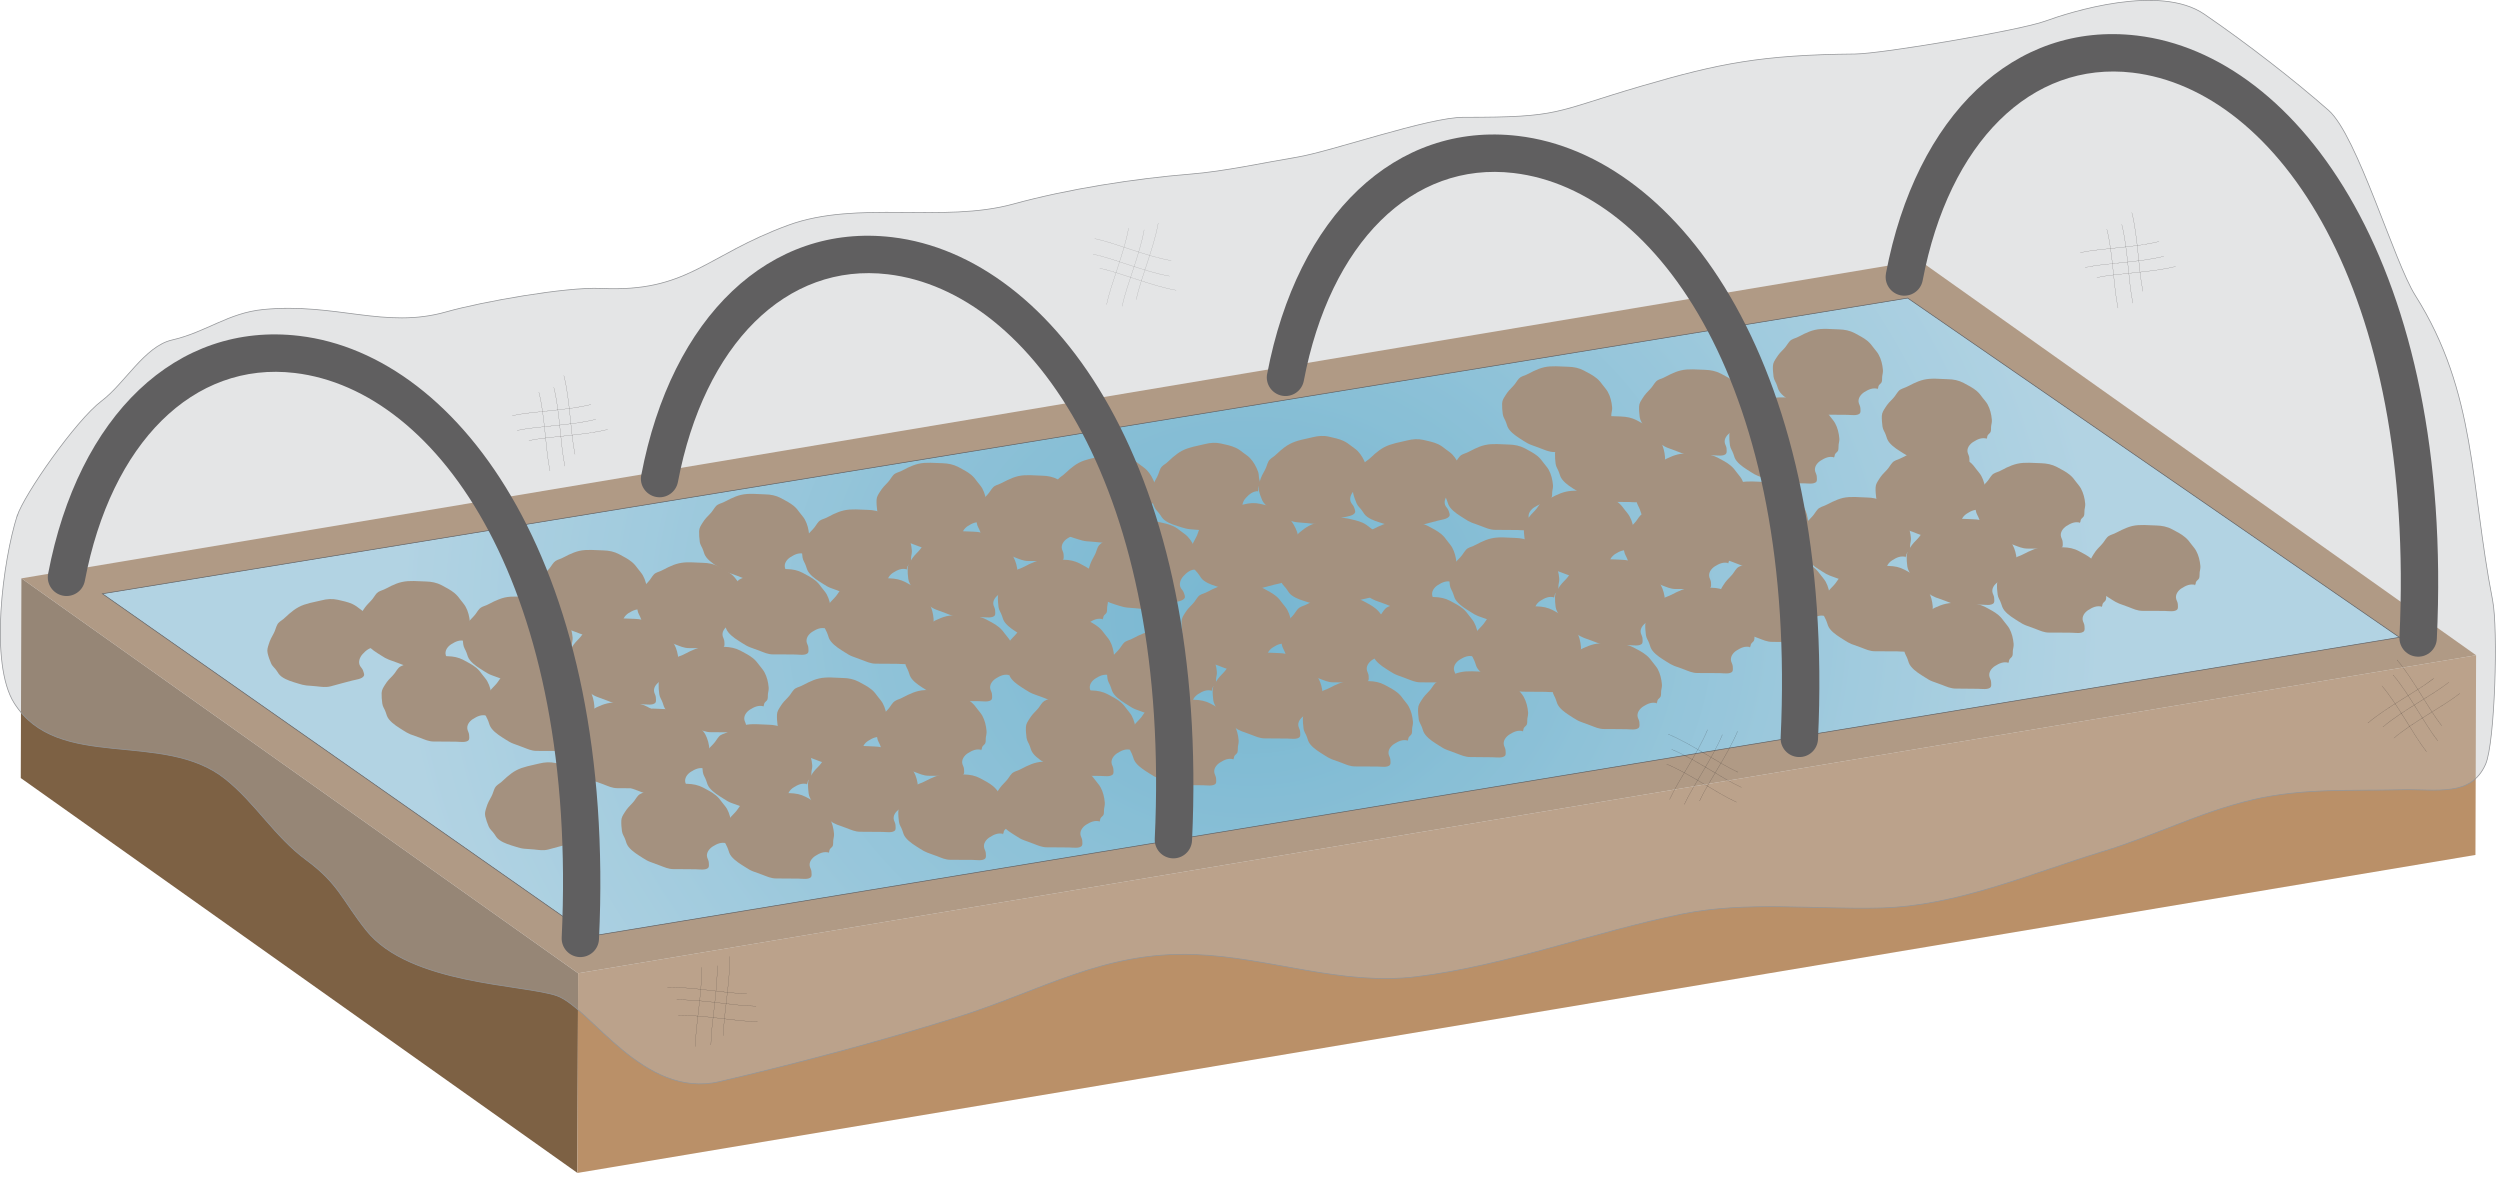
        <svg xmlns:rdf="http://www.w3.org/1999/02/22-rdf-syntax-ns#" xmlns="http://www.w3.org/2000/svg" xmlns:cc="http://creativecommons.org/ns#" xmlns:xlink="http://www.w3.org/1999/xlink" xmlns:dc="http://purl.org/dc/elements/1.1/" x="0px" y="0px" width="501" height="236" viewBox="0 0 501 236" xml:space="preserve">
            <title>Hard clam aquaculture pen</title>
            <desc xmlns:ian_image_library="https://ian.umces.edu/media-library/">
                <ian_image_library:title>Hard clam aquaculture pen</ian_image_library:title>
                <ian_image_library:descr>Illustration of hard clam aquaculture pen</ian_image_library:descr>
                <ian_image_library:scene>
                    <ian_image_library:contains>aquaculture, fishing, industry, hard, clams, pens, harvest, cultivation, farming</ian_image_library:contains>
                    <ian_image_library:when>2008-08-14</ian_image_library:when>
                </ian_image_library:scene>
            </desc>
            
 <defs></defs>
 <path stroke="#231F20" stroke-width=".025" d="m234.71 52.224c-4.981-.843-11.043-3.49-15.337-4.408" fill="none"/>
 <path stroke="#231F20" stroke-width=".025" d="m234.38 55.336c-4.976-.854-11.048-3.5-15.337-4.408" fill="none"/>
 <path stroke="#231F20" stroke-width=".025" d="m235.71 58.167c-4.97-.864-11.041-3.5-15.331-4.408" fill="none"/>
 <path stroke="#231F20" stroke-width=".025" d="m226.17 45.709c-.859 4.97-3.501 11.031-4.414 15.331" fill="none"/>
 <path stroke="#231F20" stroke-width=".025" d="m229.29 46.044c-.864 4.959-3.489 11.02-4.425 15.331" fill="none"/>
 <path stroke="#231F20" stroke-width=".025" d="m232.11 44.705c-.858 4.97-3.489 11.02-4.418 15.331" fill="none"/>
 <polygon points="115.72 235.06 4.162 155.92 4.292 115.9 115.85 195.04" fill="#7D6144"/>
 <polygon points="115.85 195.04 4.292 115.9 384.65 52.181 496.21 131.31" fill="#A8825E"/>
 <polygon points="496.21 131.31 496.08 171.33 115.72 235.06 115.85 195.04" fill="#BA9068"/>
 <radialGradient id="ian_symbols_1a33ef0b9dc9bca45d96850eb08b2648" gradientUnits="userSpaceOnUse" cy="94.204" cx="250.68" gradientTransform="matrix(1 0 0 .857 0 42.961)" r="171.09">
  <stop stop-color="#49B1DB" offset="0"/>
  <stop stop-color="#6BC2E6" offset=".373"/>
  <stop stop-color="#ABE1FA" offset=".994"/>
 </radialGradient>
 <polygon stroke="#231F20" stroke-width=".131" points="382.29 59.733 480.84 127.72 118.44 187.6 20.524 118.99" fill="url(#ian_symbols_1a33ef0b9dc9bca45d96850eb08b2648)"/>
 <path stroke="#231F20" stroke-width=".003" d="m160.94 111.04c.384-.227.205-.302.335-.637.124-.313.535-.486.632-.789.125-.346.049-.821.103-1.188.07-.432.178-.789.14-1.253-.097-1.069-.34-2.118-.859-3.058-.259-.475-.653-.875-.972-1.307-.351-.497-.762-1.016-1.227-1.405-.767-.626-1.729-1.124-2.582-1.577-1.016-.54-2.047-.735-3.182-.756-1.556-.043-3.263-.259-4.792.097-.74.162-1.475.465-2.156.789-.486.237-.945.508-1.442.724-.519.227-1.091.335-1.47.767-.41.454-.675 1.005-1.102 1.448-.605.605-1.124 1.134-1.577 1.88-.335.54-.654.972-.686 1.653-.027.692.038 1.437.129 2.128.081.67.497 1.124.681 1.718.157.53.303.994.654 1.437.756.951 1.869 1.588 2.874 2.226.519.335.896.573 1.469.8.626.238 1.248.432 1.875.67.956.367 1.745.756 2.788.756 1.491-.011 2.982.033 4.473.033.61 0 2.096.27 2.523-.356.146-.238.081-.691.07-.983-.021-.4-.205-.637-.313-1.005-.281-.929.378-1.761 1.08-2.204.87-.551 1.718-.951 2.777-.659" fill="#957353"/>
 <path stroke="#231F20" stroke-width=".003" d="m181.53 114.16c.378-.227.2-.313.33-.637.125-.313.535-.497.632-.8.129-.346.048-.81.108-1.188.07-.421.178-.778.135-1.242-.097-1.07-.34-2.107-.854-3.058-.265-.476-.653-.886-.983-1.318-.346-.497-.756-1.004-1.221-1.394-.762-.637-1.729-1.113-2.583-1.577-1.016-.53-2.047-.735-3.176-.767-1.561-.033-3.268-.249-4.797.108-.74.162-1.469.464-2.155.778-.486.238-.945.519-1.442.735-.513.216-1.091.335-1.475.756-.405.454-.675 1.015-1.096 1.447-.605.616-1.124 1.146-1.578 1.891-.335.54-.654.961-.686 1.653-.027.691.043 1.437.13 2.118.086.67.497 1.134.681 1.729.156.519.302.994.653 1.426.762.961 1.869 1.599 2.874 2.236.519.335.891.573 1.475.789.621.238 1.243.432 1.869.691.956.346 1.745.746 2.788.746 1.491-.011 2.982.032 4.473.032.616 0 2.096.26 2.523-.367.146-.216.081-.691.07-.972-.022-.411-.206-.648-.313-1.005-.281-.929.383-1.761 1.086-2.215.864-.54 1.712-.951 2.776-.648" fill="#957353"/>
 <path stroke="#231F20" stroke-width=".003" d="m165.31 126.02c.373-.238.2-.313.33-.648.125-.302.535-.475.632-.778.129-.356.048-.821.108-1.188.07-.432.178-.799.135-1.253-.097-1.081-.34-2.118-.854-3.068-.265-.476-.653-.864-.978-1.308-.351-.497-.762-1.004-1.226-1.394-.762-.626-1.729-1.124-2.583-1.577-1.016-.541-2.047-.735-3.176-.756-1.561-.043-3.268-.259-4.797.086-.74.173-1.469.475-2.155.799-.486.227-.951.497-1.442.713-.513.227-1.091.346-1.47.778-.41.443-.675.994-1.102 1.437-.605.616-1.124 1.135-1.583 1.891-.33.54-.654.972-.686 1.642-.021.691.049 1.448.135 2.128s.497 1.134.681 1.729c.156.529.302.994.653 1.437.762.951 1.869 1.577 2.874 2.226.513.324.896.562 1.475.789.621.249 1.248.443 1.869.681.956.367 1.745.756 2.788.756 1.491-.021 2.982.021 4.473.021.616 0 2.096.281 2.523-.356.146-.227.076-.691.064-.972-.021-.411-.2-.648-.308-1.005-.281-.929.383-1.772 1.086-2.215.864-.551 1.712-.94 2.776-.659" fill="#957353"/>
 <path stroke="#231F20" stroke-width=".003" d="m185.89 127.88c.378-.227.205-.313.324-.638.135-.313.541-.497.638-.799.129-.346.048-.811.108-1.188.07-.421.178-.778.135-1.242-.097-1.07-.34-2.107-.854-3.058-.271-.476-.654-.886-.978-1.318-.351-.497-.756-1.005-1.226-1.394-.762-.638-1.723-1.113-2.582-1.578-1.016-.529-2.047-.724-3.177-.767-1.561-.032-3.268-.248-4.797.108-.74.162-1.469.464-2.15.778-.492.238-.951.519-1.448.734-.519.216-1.091.335-1.469.756-.411.454-.675 1.016-1.107 1.448-.6.616-1.113 1.146-1.572 1.891-.33.541-.653.962-.681 1.653-.032.691.038 1.437.125 2.118.086.669.497 1.134.681 1.729.157.519.297.994.653 1.426.762.961 1.875 1.599 2.874 2.236.519.335.897.573 1.475.789.622.249 1.248.443 1.869.691.957.346 1.745.746 2.788.746 1.491-.011 2.982.032 4.467.032.622 0 2.102.27 2.534-.367.146-.216.076-.691.065-.972-.016-.411-.206-.648-.313-1.005-.281-.918.384-1.761 1.086-2.215.864-.54 1.712-.94 2.776-.648" fill="#957353"/>
 <path stroke="#231F20" stroke-width=".003" d="m202.73 118.54c.383-.237.205-.324.335-.648.124-.313.535-.497.632-.8.125-.346.049-.81.108-1.188.065-.421.173-.778.135-1.242-.097-1.07-.34-2.107-.859-3.058-.27-.476-.654-.875-.978-1.318-.346-.497-.756-1.005-1.226-1.394-.756-.637-1.723-1.113-2.582-1.577-1.016-.529-2.047-.724-3.176-.767-1.556-.033-3.263-.249-4.797.108-.74.162-1.469.465-2.15.789-.486.227-.945.508-1.442.724-.524.216-1.091.335-1.469.767-.411.443-.681 1.004-1.102 1.437-.605.616-1.124 1.145-1.583 1.901-.33.529-.654.951-.681 1.642s.038 1.437.129 2.118c.086.67.497 1.134.681 1.729.157.519.303.994.654 1.426.756.961 1.869 1.599 2.874 2.236.519.335.892.573 1.47.789.626.249 1.248.443 1.875.691.956.357 1.745.746 2.787.746 1.491-.011 2.982.033 4.473.033.61 0 2.096.27 2.522-.368.146-.216.076-.691.07-.972-.021-.411-.205-.648-.313-1.005-.281-.918.378-1.761 1.081-2.215.87-.54 1.718-.94 2.777-.648" fill="#957353"/>
 <path stroke="#231F20" stroke-width=".003" d="m196.5 104.81c.378-.227.205-.313.33-.637.124-.313.535-.497.632-.799.13-.346.043-.811.108-1.188.07-.421.178-.778.135-1.243-.097-1.07-.34-2.107-.854-3.058-.265-.475-.654-.886-.983-1.318-.346-.497-.756-1.005-1.221-1.394-.762-.637-1.723-1.113-2.582-1.577-1.021-.529-2.047-.724-3.176-.767-1.562-.032-3.269-.249-4.797.108-.74.162-1.469.465-2.155.778-.486.238-.945.519-1.442.735-.513.216-1.091.335-1.469.756-.416.454-.681 1.016-1.102 1.448-.605.616-1.118 1.145-1.577 1.891-.335.54-.654.961-.686 1.653-.027.691.043 1.437.129 2.118.086.67.497 1.134.681 1.729.157.519.303.994.654 1.426.756.961 1.875 1.599 2.868 2.236.524.335.897.573 1.48.789.621.237 1.248.443 1.869.691.956.346 1.745.745 2.787.745 1.491-.011 2.982.033 4.473.033.616 0 2.096.27 2.522-.368.146-.216.081-.691.07-.972-.021-.411-.205-.648-.313-1.005-.281-.918.384-1.761 1.086-2.215.864-.54 1.712-.951 2.777-.648" fill="#957353"/>
 <path stroke="#231F20" stroke-width=".003" d="m216.45 107.3c.378-.238.205-.313.335-.648.124-.303.529-.476.632-.778.119-.356.049-.821.108-1.188.065-.432.173-.799.135-1.253-.097-1.069-.346-2.117-.859-3.058-.259-.486-.659-.875-.973-1.318-.351-.497-.762-1.005-1.226-1.394-.762-.627-1.729-1.124-2.587-1.578-1.01-.54-2.042-.734-3.177-.756-1.556-.043-3.263-.259-4.792.086-.74.173-1.48.476-2.155.8-.486.227-.951.497-1.442.713-.519.227-1.091.346-1.469.778-.411.443-.675.994-1.102 1.437-.61.616-1.124 1.134-1.577 1.891-.335.54-.659.973-.687 1.642-.027.692.038 1.448.13 2.128.086.681.497 1.135.681 1.729.157.529.303.994.654 1.437.762.951 1.869 1.577 2.874 2.226.513.324.897.562 1.464.789.632.249 1.253.443 1.88.681.956.367 1.745.756 2.787.756 1.491-.011 2.982.021 4.473.021.616 0 2.096.281 2.522-.356.146-.227.076-.691.065-.973-.016-.41-.2-.637-.308-1.004-.281-.929.378-1.772 1.081-2.215.864-.551 1.718-.94 2.782-.659" fill="#957353"/>
 <path stroke="#231F20" stroke-width=".003" d="m220.82 124.15c.378-.238.2-.313.33-.637.124-.324.535-.497.632-.8.125-.346.049-.821.108-1.188.07-.432.178-.789.135-1.242-.097-1.07-.34-2.118-.854-3.058-.265-.476-.654-.886-.978-1.318-.357-.497-.762-1.004-1.227-1.394-.762-.637-1.729-1.124-2.582-1.588-1.016-.53-2.047-.724-3.176-.756-1.562-.043-3.274-.249-4.797.108-.74.151-1.469.454-2.161.778-.486.238-.94.508-1.437.724-.513.227-1.097.334-1.469.767-.411.454-.675 1.005-1.102 1.448-.605.605-1.118 1.146-1.577 1.891-.335.529-.654.961-.681 1.653-.033.691.038 1.437.124 2.118.086.67.497 1.124.681 1.729.151.519.303.994.654 1.426.762.951 1.869 1.588 2.874 2.236.519.335.897.562 1.47.789.626.238 1.253.432 1.875.681.956.356 1.745.746 2.787.746 1.491 0 2.982.032 4.473.032.616 0 2.096.27 2.522-.356.146-.227.081-.691.07-.972-.021-.411-.21-.648-.313-1.016-.281-.918.384-1.75 1.086-2.204.864-.54 1.712-.951 2.777-.648" fill="#957353"/>
 <path stroke="#231F20" stroke-width=".003" d="m202.1 135.37c.384-.238.211-.313.335-.648.13-.303.535-.476.632-.778.129-.356.048-.821.108-1.188.065-.432.178-.799.135-1.253-.097-1.08-.34-2.118-.854-3.068-.265-.475-.654-.864-.978-1.307-.351-.497-.762-1.005-1.226-1.394-.762-.638-1.723-1.124-2.582-1.578-1.016-.54-2.047-.734-3.182-.756-1.556-.043-3.263-.259-4.792.086-.74.173-1.469.476-2.15.8-.492.227-.951.497-1.448.713-.513.227-1.091.346-1.469.778-.411.443-.67.994-1.102 1.437-.605.616-1.118 1.134-1.578 1.891-.329.541-.653.973-.681 1.642-.032.691.038 1.448.125 2.128s.497 1.135.681 1.729c.157.529.302.994.653 1.437.762.951 1.869 1.578 2.874 2.226.519.324.897.562 1.475.789.622.249 1.248.443 1.869.681.957.367 1.745.756 2.788.756 1.491-.022 2.977.021 4.473.021.616 0 2.096.281 2.528-.356.146-.227.076-.691.065-.983-.016-.4-.206-.637-.313-.994-.281-.929.384-1.772 1.081-2.215.87-.551 1.718-.94 2.776-.659" fill="#957353"/>
 <path stroke="#231F20" stroke-width=".003" d="m92.955 128.51c.373-.227.206-.313.33-.637.13-.324.541-.497.638-.8.124-.346.048-.821.108-1.188.065-.432.173-.789.135-1.242-.097-1.07-.34-2.118-.859-3.058-.265-.476-.653-.886-.972-1.318-.351-.497-.762-1.005-1.231-1.394-.756-.637-1.724-1.124-2.583-1.588-1.01-.53-2.047-.724-3.176-.756-1.561-.033-3.263-.249-4.797.108-.74.151-1.469.454-2.15.778-.486.238-.945.519-1.442.724-.519.227-1.091.346-1.475.767-.405.454-.669 1.016-1.102 1.448-.6.616-1.119 1.145-1.583 1.891-.324.529-.648.961-.675 1.653-.032.691.038 1.437.125 2.118.086.67.497 1.124.686 1.729.151.519.302.994.648 1.426.762.951 1.875 1.599 2.879 2.236.508.335.896.562 1.469.789.621.238 1.248.432 1.875.681.951.357 1.734.746 2.788.746 1.491 0 2.982.032 4.473.032.61 0 2.085.271 2.523-.356.146-.227.076-.691.065-.972-.017-.411-.2-.648-.308-1.005-.286-.929.378-1.761 1.081-2.215.87-.54 1.712-.951 2.776-.648" fill="#957353"/>
 <path stroke="#231F20" stroke-width=".003" d="m113.54 131.63c.383-.238.205-.313.334-.648.125-.313.535-.486.632-.789.124-.356.048-.821.108-1.188.065-.421.173-.789.135-1.243-.097-1.08-.34-2.117-.859-3.068-.259-.476-.654-.875-.978-1.318-.346-.497-.756-.994-1.226-1.383-.756-.638-1.723-1.124-2.582-1.578-1.01-.54-2.042-.734-3.177-.767-1.556-.032-3.263-.249-4.797.098-.735.173-1.469.475-2.15.789-.486.238-.945.508-1.442.724-.524.216-1.091.346-1.475.767-.405.443-.675 1.005-1.097 1.437-.605.626-1.124 1.145-1.583 1.901-.33.53-.648.962-.681 1.643-.027.691.038 1.448.13 2.117.086.681.497 1.146.681 1.729.157.529.302.994.653 1.437.756.962 1.869 1.588 2.874 2.237.519.324.892.562 1.469.778.627.249 1.248.443 1.875.691.957.356 1.745.746 2.788.746 1.491-.011 2.982.032 4.473.032.611 0 2.096.27 2.523-.367.146-.216.081-.691.07-.973-.021-.41-.206-.637-.313-.994-.281-.929.378-1.772 1.081-2.226.87-.541 1.718-.94 2.776-.648" fill="#957353"/>
 <path stroke="#231F20" stroke-width=".003" d="m97.319 143.48c.378-.227.206-.303.335-.638.125-.313.535-.486.632-.789.124-.346.048-.821.108-1.188.065-.432.173-.789.135-1.253-.098-1.069-.34-2.118-.864-3.058-.254-.475-.654-.875-.967-1.307-.351-.497-.762-1.016-1.231-1.404-.756-.627-1.723-1.124-2.583-1.578-1.01-.54-2.042-.734-3.176-.756-1.556-.043-3.263-.259-4.792.097-.74.162-1.475.465-2.155.789-.486.237-.945.508-1.448.713-.513.238-1.086.346-1.464.778-.411.454-.675 1.005-1.102 1.448-.605.605-1.129 1.134-1.583 1.88-.33.54-.648.973-.686 1.653-.021.691.043 1.437.135 2.128.086.67.497 1.124.681 1.718.157.529.302.994.653 1.437.762.951 1.869 1.588 2.874 2.226.513.334.897.562 1.469.799.627.238 1.248.432 1.875.67.956.367 1.745.756 2.788.756 1.491-.011 2.982.032 4.473.032.611 0 2.091.27 2.523-.356.146-.238.081-.691.065-.983-.022-.399-.2-.637-.308-1.005-.281-.929.378-1.761 1.081-2.204.87-.551 1.718-.951 2.776-.659" fill="#957353"/>
 <path stroke="#231F20" stroke-width=".003" d="m117.91 145.36c.378-.238.2-.313.33-.648.124-.303.535-.486.632-.789.13-.356.049-.811.108-1.188.07-.421.173-.789.13-1.243-.092-1.08-.335-2.118-.854-3.068-.259-.475-.648-.875-.973-1.318-.351-.497-.762-.994-1.226-1.383-.762-.638-1.729-1.124-2.582-1.578-1.016-.54-2.047-.734-3.182-.767-1.561-.032-3.263-.249-4.792.097-.74.173-1.475.476-2.155.789-.486.237-.945.508-1.442.724-.519.216-1.091.346-1.469.767-.411.443-.675 1.005-1.102 1.437-.605.626-1.124 1.145-1.577 1.901-.335.54-.654.961-.687 1.642-.027.692.043 1.448.13 2.128.086.67.492 1.135.681 1.718.157.53.303.994.654 1.437.762.962 1.869 1.588 2.874 2.237.519.324.897.562 1.475.778.621.249 1.242.443 1.869.691.956.356 1.745.756 2.787.756 1.491-.022 2.982.021 4.473.021.616 0 2.096.27 2.517-.367.151-.216.086-.692.076-.973-.021-.411-.205-.637-.319-.994-.275-.929.389-1.771 1.086-2.226.87-.54 1.718-.94 2.782-.648" fill="#957353"/>
 <path stroke="#231F20" stroke-width=".003" d="m134.74 136c.378-.238.205-.313.33-.648.129-.302.54-.486.637-.789.125-.356.049-.81.103-1.188.07-.421.178-.789.14-1.242-.097-1.081-.34-2.118-.859-3.068-.265-.476-.653-.875-.978-1.318-.346-.497-.756-.994-1.227-1.383-.762-.637-1.723-1.124-2.582-1.578-1.016-.54-2.047-.734-3.176-.767-1.566-.033-3.263-.249-4.797.097-.74.173-1.47.475-2.15.789-.491.238-.945.508-1.442.724-.524.216-1.091.346-1.475.767-.411.443-.675 1.005-1.102 1.437-.605.627-1.118 1.146-1.577 1.901-.33.541-.654.962-.681 1.643-.033.691.038 1.448.124 2.128.092.67.492 1.134.686 1.718.151.529.303.994.648 1.437.762.961 1.875 1.588 2.879 2.236.513.324.891.562 1.469.778.621.249 1.248.454 1.869.691.956.356 1.745.756 2.788.756 1.491-.021 2.981.021 4.478.021.61 0 2.091.281 2.523-.367.146-.216.075-.691.064-.973-.016-.41-.2-.637-.308-.994-.287-.929.378-1.772 1.08-2.215.865-.551 1.712-.951 2.777-.659" fill="#957353"/>
 <path stroke="#231F20" stroke-width=".003" d="m128.5 122.28c.383-.238.205-.313.335-.648.124-.313.535-.486.632-.789.125-.356.043-.81.108-1.188.064-.421.173-.789.135-1.242-.097-1.081-.34-2.118-.859-3.068-.259-.476-.654-.875-.978-1.318-.346-.497-.756-.994-1.221-1.383-.762-.637-1.729-1.124-2.582-1.577-1.021-.541-2.047-.735-3.182-.767-1.556-.033-3.263-.249-4.792.097-.74.173-1.475.475-2.156.789-.486.238-.945.508-1.442.724-.524.216-1.091.346-1.469.767-.411.443-.675 1.004-1.102 1.437-.605.627-1.124 1.146-1.577 1.902-.335.529-.654.961-.686 1.642-.027.691.038 1.448.129 2.128.086.67.497 1.134.681 1.718.157.529.303.994.654 1.437.756.961 1.869 1.588 2.874 2.236.519.324.896.562 1.469.778.626.249 1.248.443 1.875.691.956.356 1.745.746 2.787.746 1.491-.011 2.982.032 4.473.032.61 0 2.096.271 2.522-.367.146-.216.081-.691.07-.972-.021-.411-.205-.638-.313-.994-.281-.929.378-1.772 1.08-2.226.87-.54 1.718-.94 2.777-.648" fill="#957353"/>
 <path stroke="#231F20" stroke-width=".003" d="m148.47 124.76c.378-.227.205-.302.33-.637.129-.313.535-.486.637-.789.119-.346.049-.821.108-1.188.065-.432.173-.789.135-1.253-.097-1.07-.346-2.118-.859-3.058-.265-.475-.659-.875-.972-1.307-.351-.497-.762-1.016-1.232-1.405-.756-.626-1.723-1.124-2.582-1.577-1.01-.541-2.047-.735-3.176-.756-1.562-.043-3.263-.259-4.797.097-.74.162-1.469.465-2.15.789-.486.238-.951.508-1.442.724-.519.227-1.091.335-1.475.767-.405.454-.67 1.005-1.102 1.448-.605.605-1.118 1.134-1.577 1.88-.33.54-.654.972-.681 1.653-.027.691.038 1.437.124 2.128.092.67.497 1.124.686 1.729.157.519.303.994.654 1.426.756.951 1.869 1.588 2.874 2.226.513.335.896.573 1.464.8.632.237 1.253.432 1.88.669.951.368 1.739.756 2.787.756 1.491-.011 2.982.033 4.473.033.61 0 2.096.27 2.522-.357.146-.227.076-.691.065-.972-.016-.411-.2-.648-.308-1.016-.287-.929.378-1.761 1.08-2.204.864-.551 1.718-.951 2.777-.659" fill="#957353"/>
 <path stroke="#231F20" stroke-width=".003" d="m152.83 141.62c.384-.238.205-.324.335-.648.124-.313.535-.497.632-.799.125-.346.049-.811.108-1.188.064-.421.173-.778.135-1.243-.097-1.069-.34-2.106-.859-3.058-.259-.475-.654-.875-.972-1.318-.356-.497-.762-.994-1.227-1.394-.767-.638-1.729-1.113-2.593-1.578-1.005-.529-2.037-.724-3.171-.767-1.556-.032-3.268-.249-4.792.108-.74.162-1.475.465-2.161.789-.486.227-.94.508-1.437.724-.519.216-1.097.335-1.47.767-.411.443-.675 1.005-1.102 1.437-.605.616-1.124 1.146-1.583 1.901-.33.53-.648.951-.681 1.643-.027.691.032 1.437.129 2.117.086.67.497 1.135.681 1.729.151.529.303.994.654 1.426.762.962 1.869 1.599 2.874 2.237.519.335.896.572 1.469.789.626.249 1.248.443 1.875.691.956.356 1.745.746 2.788.746 1.491-.011 2.981.032 4.473.032.616 0 2.096.27 2.523-.367.146-.216.081-.691.07-.973-.021-.41-.21-.648-.313-1.004-.281-.918.378-1.761 1.08-2.215.87-.541 1.718-.94 2.777-.648" fill="#957353"/>
 <path stroke="#231F20" stroke-width=".003" d="m134.12 152.83c.383-.227.2-.302.335-.637.119-.313.535-.486.632-.789.13-.346.049-.821.108-1.188.065-.432.173-.789.135-1.253-.097-1.07-.34-2.118-.859-3.058-.259-.476-.648-.875-.973-1.307-.351-.497-.761-1.016-1.226-1.405-.762-.626-1.729-1.124-2.582-1.577-1.016-.541-2.053-.735-3.182-.756-1.556-.043-3.263-.259-4.792.097-.74.162-1.475.465-2.155.789-.486.238-.945.508-1.442.713-.513.237-1.091.346-1.469.778-.411.454-.675 1.005-1.102 1.448-.605.605-1.124 1.134-1.577 1.88-.335.54-.654.972-.686 1.653-.027.691.043 1.437.129 2.128.086.67.497 1.124.681 1.718.157.529.303.994.654 1.437.762.951 1.869 1.588 2.874 2.226.519.335.897.562 1.475.799.621.238 1.242.433 1.869.67.956.368 1.745.756 2.787.756 1.491-.011 2.982.033 4.473.033.616 0 2.096.27 2.522-.357.141-.237.081-.691.07-.983-.021-.4-.205-.638-.313-1.005-.281-.929.384-1.761 1.081-2.204.87-.551 1.718-.951 2.782-.659" fill="#957353"/>
 <path stroke="#231F20" stroke-width=".003" d="m222.07 135.37c.378-.238.2-.313.324-.648.13-.303.541-.476.638-.778.129-.356.048-.821.108-1.188.07-.432.173-.799.135-1.253-.098-1.08-.34-2.118-.859-3.068-.265-.475-.648-.864-.973-1.307-.351-.497-.762-1.005-1.226-1.394-.762-.638-1.729-1.124-2.582-1.578-1.016-.54-2.047-.734-3.177-.756-1.561-.043-3.268-.259-4.797.086-.74.173-1.475.476-2.155.8-.486.227-.945.497-1.442.713-.519.227-1.091.346-1.469.778-.411.443-.675.994-1.107 1.437-.6.616-1.113 1.134-1.572 1.891-.335.541-.653.973-.686 1.642-.032.691.043 1.448.13 2.128s.497 1.135.681 1.729c.157.529.297.994.653 1.437.762.951 1.869 1.578 2.874 2.226.519.324.897.562 1.475.789.622.249 1.248.443 1.869.681.956.367 1.745.756 2.788.756 1.491-.022 2.982.021 4.467.021.622 0 2.102.281 2.523-.356.151-.227.086-.691.076-.983-.021-.4-.206-.637-.313-.994-.281-.929.384-1.772 1.081-2.215.87-.551 1.712-.94 2.782-.659" fill="#957353"/>
 <path stroke="#231F20" stroke-width=".003" d="m242.65 138.48c.378-.227.205-.302.329-.637.125-.313.535-.486.633-.789.129-.346.049-.821.107-1.188.07-.432.178-.789.141-1.253-.103-1.059-.346-2.107-.859-3.047-.264-.486-.653-.886-.978-1.318-.351-.497-.756-1.016-1.226-1.405-.762-.626-1.724-1.113-2.582-1.577-1.016-.53-2.048-.724-3.177-.756-1.562-.043-3.269-.259-4.803.097-.734.162-1.464.464-2.149.789-.486.238-.945.508-1.443.724-.513.227-1.091.335-1.469.767-.41.454-.67 1.004-1.102 1.448-.605.605-1.119 1.134-1.578 1.88-.334.54-.653.972-.68 1.653-.033.691.038 1.437.124 2.128.086.67.497 1.124.675 1.729.162.519.308.994.659 1.426.762.951 1.874 1.588 2.874 2.226.518.335.896.573 1.475.799.621.238 1.248.432 1.869.681.956.356 1.744.746 2.787.746 1.491 0 2.982.032 4.473.032.616 0 2.096.271 2.528-.356.141-.227.075-.691.065-.972-.017-.411-.205-.648-.314-1.016-.285-.918.385-1.761 1.086-2.204.865-.551 1.713-.951 2.777-.659" fill="#957353"/>
 <path stroke="#231F20" stroke-width=".003" d="m226.43 150.35c.378-.238.205-.324.329-.648.13-.313.535-.486.633-.789.129-.356.043-.821.107-1.188.07-.432.178-.789.141-1.242-.103-1.081-.346-2.118-.859-3.068-.264-.476-.653-.875-.978-1.318-.351-.497-.757-.994-1.226-1.383-.762-.637-1.724-1.124-2.583-1.577-1.021-.541-2.047-.735-3.177-.767-1.561-.033-3.268-.249-4.797.097-.74.173-1.469.464-2.155.789-.486.227-.94.508-1.442.724-.513.216-1.091.346-1.469.767-.416.443-.67 1.004-1.102 1.437-.605.627-1.118 1.146-1.578 1.902-.329.529-.653.961-.681 1.642-.032.691.038 1.448.125 2.118.086.681.497 1.134.681 1.729.157.529.302.994.654 1.437.762.961 1.875 1.588 2.874 2.236.519.324.897.562 1.475.778.621.249 1.248.443 1.869.691.957.356 1.745.746 2.788.746 1.486-.011 2.982.032 4.473.032.616 0 2.09.271 2.522-.367.151-.216.081-.691.07-.972-.016-.411-.205-.648-.313-.994-.281-.929.384-1.772 1.085-2.226.865-.54 1.713-.94 2.777-.648" fill="#957353"/>
 <path stroke="#231F20" stroke-width=".003" d="m247.01 152.22c.379-.238.205-.313.33-.648.129-.313.54-.486.637-.789.125-.346.049-.821.104-1.188.07-.432.178-.789.141-1.253-.098-1.059-.341-2.107-.859-3.047-.265-.486-.654-.886-.973-1.318-.351-.497-.762-1.015-1.231-1.404-.762-.626-1.724-1.113-2.582-1.578-1.011-.529-2.048-.724-3.177-.756-1.566-.043-3.263-.259-4.797.097-.74.162-1.469.464-2.15.789-.491.238-.945.508-1.441.724-.52.227-1.092.335-1.475.767-.406.454-.67 1.005-1.103 1.448-.6.605-1.118 1.146-1.577 1.88-.33.541-.654.973-.681 1.653-.032.691.038 1.437.124 2.128.092.67.497 1.124.681 1.729.157.519.303.994.659 1.426.756.951 1.869 1.588 2.874 2.226.513.346.896.572 1.47.799.626.238 1.247.432 1.869.681.95.356 1.744.746 2.787.746 1.49 0 2.981.032 4.473.032.615 0 2.096.27 2.527-.356.146-.227.076-.691.065-.972-.017-.411-.205-.648-.308-1.016-.287-.918.378-1.761 1.08-2.204.869-.551 1.713-.951 2.771-.648" fill="#957353"/>
 <path stroke="#231F20" stroke-width=".003" d="m263.85 142.86c.39-.237.211-.313.341-.648.124-.313.534-.486.632-.789.13-.346.048-.821.108-1.188.064-.433.172-.789.135-1.253-.098-1.059-.341-2.107-.859-3.047-.26-.486-.648-.886-.973-1.318-.351-.497-.767-1.005-1.226-1.405-.762-.626-1.729-1.113-2.583-1.577-1.016-.529-2.047-.724-3.182-.756-1.555-.043-3.262-.259-4.791.097-.74.162-1.475.464-2.155.789-.486.238-.945.508-1.442.724-.514.227-1.092.335-1.47.767-.41.454-.675 1.005-1.102 1.448-.605.605-1.124 1.145-1.577 1.891-.336.529-.654.961-.687 1.642-.026.691.044 1.437.13 2.128.086.67.496 1.124.675 1.729.162.519.308.994.659 1.426.762.951 1.863 1.588 2.874 2.226.519.346.896.573 1.475.8.621.237 1.243.432 1.869.681.956.356 1.745.745 2.782.745 1.496 0 2.987.033 4.479.033.609 0 2.096.27 2.522-.357.146-.227.081-.691.07-.972-.022-.411-.206-.648-.313-1.016-.286-.918.378-1.75 1.075-2.204.875-.54 1.724-.951 2.787-.648" fill="#957353"/>
 <path stroke="#231F20" stroke-width=".003" d="m257.62 129.13c.378-.227.206-.302.329-.637.131-.313.535-.486.633-.789.129-.346.049-.821.107-1.188.07-.432.179-.789.141-1.253-.103-1.059-.346-2.107-.859-3.047-.264-.486-.652-.886-.977-1.318-.352-.497-.757-1.016-1.227-1.405-.762-.626-1.724-1.113-2.582-1.577-1.016-.529-2.048-.724-3.177-.756-1.562-.043-3.263-.259-4.802.097-.735.162-1.465.465-2.145.789-.492.237-.946.507-1.443.724-.518.227-1.096.335-1.48.767-.404.454-.664 1.005-1.096 1.448-.605.605-1.119 1.134-1.578 1.88-.334.54-.653.972-.68 1.653-.033.691.037 1.437.123 2.128.087.67.498 1.124.682 1.729.156.519.303.994.653 1.426.762.951 1.874 1.588 2.874 2.226.519.346.896.573 1.475.8.621.238 1.242.432 1.869.681.956.356 1.744.745 2.787.745 1.491 0 2.982.033 4.473.033.611 0 2.097.27 2.529-.356.145-.227.075-.691.064-.973-.017-.411-.205-.648-.309-1.016-.291-.918.379-1.761 1.081-2.204.864-.551 1.712-.951 2.776-.648" fill="#957353"/>
 <path stroke="#231F20" stroke-width=".003" d="m277.58 131.63c.379-.238.206-.313.33-.648.124-.313.535-.486.632-.789.13-.356.049-.821.108-1.188.07-.421.173-.789.135-1.243-.098-1.08-.34-2.117-.854-3.068-.265-.476-.653-.875-.978-1.318-.351-.497-.762-.994-1.227-1.383-.762-.638-1.724-1.124-2.582-1.578-1.016-.54-2.048-.734-3.177-.767-1.561-.032-3.268-.249-4.797.098-.74.173-1.469.475-2.155.789-.485.238-.945.508-1.448.724-.507.216-1.085.346-1.463.767-.411.443-.676 1.005-1.103 1.437-.604.626-1.118 1.145-1.583 1.901-.329.53-.648.962-.686 1.643-.021.691.049 1.448.135 2.117.086.681.497 1.146.681 1.729.157.529.303.994.653 1.437.762.962 1.869 1.588 2.875 2.237.518.324.896.562 1.475.778.621.249 1.248.443 1.869.691.955.356 1.738.746 2.787.746 1.485-.011 2.981.032 4.473.032.615 0 2.09.27 2.523-.367.145-.216.08-.691.069-.973-.026-.41-.205-.637-.313-.994-.281-.929.384-1.772 1.086-2.226.865-.541 1.713-.94 2.777-.648" fill="#957353"/>
 <path stroke="#231F20" stroke-width=".003" d="m281.94 148.47c.379-.238.205-.303.33-.637.129-.313.534-.486.632-.789.13-.346.048-.821.103-1.188.076-.432.184-.799.146-1.253-.097-1.07-.346-2.118-.864-3.058-.26-.476-.653-.875-.973-1.318-.351-.497-.756-1.004-1.226-1.394-.767-.626-1.724-1.124-2.583-1.577-1.016-.541-2.047-.735-3.176-.756-1.561-.043-3.268-.259-4.797.097-.74.162-1.469.464-2.155.789-.486.238-.94.508-1.442.713-.514.238-1.092.346-1.47.778-.41.454-.669 1.004-1.102 1.448-.605.605-1.124 1.134-1.577 1.88-.33.54-.654.972-.687 1.653-.026.691.043 1.437.13 2.128.081.67.496 1.124.681 1.718.156.529.302.994.653 1.437.762.951 1.875 1.577 2.879 2.226.514.335.896.562 1.47.799.621.238 1.248.432 1.869.67.956.368 1.745.756 2.788.756 1.49-.011 2.981.021 4.473.021.615 0 2.096.281 2.527-.356.146-.227.076-.691.065-.972-.022-.411-.206-.638-.313-1.005-.281-.929.383-1.761 1.086-2.204.864-.551 1.713-.951 2.776-.659" fill="#957353"/>
 <path stroke="#231F20" stroke-width=".003" d="m220.19 164.69c.383-.237.205-.324.329-.648.13-.313.541-.497.638-.789.124-.356.048-.821.108-1.199.065-.421.173-.778.135-1.242-.097-1.07-.34-2.107-.859-3.058-.265-.476-.654-.875-.973-1.318-.351-.497-.762-.994-1.231-1.394-.756-.637-1.723-1.113-2.582-1.577-1.01-.53-2.047-.724-3.177-.756-1.556-.043-3.263-.249-4.792.097-.746.162-1.475.464-2.155.789-.486.227-.945.508-1.442.724-.519.216-1.091.335-1.475.767-.405.443-.67 1.004-1.102 1.437-.6.616-1.118 1.146-1.583 1.902-.324.529-.648.951-.675 1.642-.032.691.038 1.448.13 2.118.081.67.497 1.134.681 1.729.157.529.297.994.653 1.426.756.961 1.869 1.599 2.874 2.236.513.335.897.573 1.469.789.622.249 1.248.443 1.875.691.951.357 1.745.746 2.788.746 1.491-.011 2.982.032 4.467.032.616 0 2.102.271 2.528-.367.146-.216.076-.691.07-.972-.021-.411-.206-.648-.313-1.005-.281-.918.378-1.761 1.081-2.215.87-.54 1.712-.94 2.776-.648" fill="#957353"/>
 <path stroke="#231F20" stroke-width=".003" d="m231.27 100.95c.313-.324.119-.346.157-.702.037-.335.389-.616.399-.94.032-.367-.162-.799-.211-1.167-.043-.432-.032-.799-.2-1.231-.367-1.016-.875-1.956-1.625-2.733-.379-.389-.865-.67-1.286-1.016-.47-.389-1.005-.767-1.55-1.026-.908-.411-1.967-.616-2.912-.832-1.124-.249-2.167-.162-3.269.097-1.507.378-3.214.627-4.603 1.361-.669.356-1.291.843-1.869 1.329-.405.356-.778.746-1.194 1.069-.443.368-.967.627-1.221 1.135-.27.551-.378 1.145-.681 1.685-.421.746-.783 1.394-1.032 2.237-.167.605-.373 1.102-.216 1.771.156.681.416 1.383.681 2.01s.783.972 1.113 1.491c.292.465.556.886 1.01 1.21.988.724 2.226 1.037 3.354 1.394.583.184 1.016.313 1.626.378.675.065 1.329.086 1.988.162 1.01.097 1.885.259 2.879-.011 1.447-.4 2.891-.756 4.332-1.145.595-.173 2.096-.303 2.34-1.016.08-.259-.108-.691-.2-.962-.119-.389-.351-.562-.557-.886-.519-.81-.097-1.804.465-2.409.691-.767 1.404-1.372 2.507-1.372" fill="#957353"/>
 <path stroke="#231F20" stroke-width=".003" d="m251.96 98.541c.303-.335.113-.356.141-.702.054-.346.395-.627.416-.929.027-.367-.174-.811-.217-1.188-.037-.421-.037-.8-.199-1.232-.367-1.004-.887-1.944-1.632-2.722-.372-.389-.858-.681-1.291-1.016-.464-.389-.993-.767-1.545-1.016-.896-.421-1.961-.638-2.911-.843-1.119-.259-2.156-.173-3.258.097-1.523.378-3.22.616-4.603 1.351-.67.356-1.296.843-1.869 1.329-.416.357-.783.746-1.199 1.091-.438.346-.967.605-1.221 1.124-.276.541-.39 1.146-.681 1.675-.422.746-.778 1.394-1.021 2.236-.189.605-.383 1.102-.227 1.783.156.67.422 1.372.681 1.999.265.638.772.973 1.112 1.491.292.476.557.886 1 1.21.988.724 2.226 1.048 3.365 1.405.584.173 1.016.302 1.631.367.66.076 1.313.097 1.988.162 1.01.097 1.881.27 2.885-.011 1.426-.4 2.885-.746 4.327-1.146.583-.151 2.085-.281 2.339-1.016.07-.259-.107-.681-.194-.951-.13-.389-.372-.572-.567-.886-.519-.821-.098-1.815.459-2.42.691-.756 1.41-1.361 2.512-1.361" fill="#957353"/>
 <path stroke="#231F20" stroke-width=".003" d="m239.43 114.24c.313-.324.119-.346.156-.713.038-.324.389-.605.4-.918.032-.378-.162-.8-.211-1.178-.043-.432-.043-.799-.194-1.243-.373-1.004-.892-1.956-1.632-2.711-.378-.389-.863-.681-1.285-1.016-.476-.389-1.005-.778-1.562-1.026-.896-.411-1.956-.627-2.901-.832-1.123-.259-2.166-.173-3.268.086-1.508.389-3.215.616-4.598 1.361-.675.356-1.296.843-1.869 1.34-.411.346-.783.734-1.199 1.059-.443.356-.967.626-1.221 1.134-.27.551-.378 1.156-.686 1.686-.421.746-.772 1.394-1.021 2.236-.173.605-.378 1.102-.222 1.772s.416 1.383.681 2.01c.265.626.783.961 1.113 1.491.292.465.557.875 1.005 1.21.983.713 2.22 1.037 3.36 1.405.583.173 1.016.302 1.625.367.676.065 1.324.097 1.988.162 1.016.097 1.881.27 2.885-.011 1.438-.389 2.879-.756 4.327-1.146.589-.173 2.091-.292 2.339-1.015.082-.26-.103-.692-.194-.951-.13-.389-.362-.583-.562-.886-.519-.821-.098-1.815.453-2.431.697-.746 1.416-1.373 2.513-1.351" fill="#957353"/>
 <path stroke="#231F20" stroke-width=".003" d="m259.78 110.63c.303-.335.119-.357.156-.713.038-.335.384-.605.4-.929.031-.367-.162-.799-.217-1.177-.037-.421-.037-.8-.194-1.243-.367-.994-.892-1.945-1.626-2.712-.378-.399-.869-.681-1.285-1.016-.476-.389-1.006-.767-1.562-1.026-.897-.411-1.961-.626-2.901-.843-1.129-.249-2.166-.173-3.268.108-1.508.367-3.215.605-4.598 1.35-.675.357-1.297.832-1.874 1.329-.405.356-.778.735-1.194 1.081-.443.346-.967.616-1.221 1.124-.281.54-.378 1.156-.681 1.686-.421.756-.783 1.404-1.026 2.236-.178.605-.378 1.113-.221 1.783.156.67.416 1.383.68 2.009.266.627.778.951 1.113 1.48.291.464.551.875 1.005 1.21.983.724 2.22 1.048 3.36 1.394.578.184 1.01.313 1.625.378.676.076 1.33.097 1.988.162 1.016.108 1.885.27 2.885 0 1.426-.411 2.885-.756 4.327-1.156.583-.162 2.085-.292 2.339-1.005.081-.259-.107-.691-.194-.972-.124-.389-.367-.562-.562-.886-.524-.821-.104-1.793.453-2.42.703-.746 1.416-1.361 2.518-1.351" fill="#957353"/>
 <path stroke="#231F20" stroke-width=".003" d="m273.56 97.169c.313-.324.118-.367.157-.713.037-.324.389-.605.399-.929.032-.368-.167-.8-.216-1.167-.038-.432-.027-.821-.195-1.243-.367-1.015-.886-1.956-1.625-2.733-.379-.389-.865-.669-1.286-1.016-.476-.378-1.005-.756-1.562-1.015-.896-.411-1.955-.627-2.9-.843-1.124-.259-2.166-.162-3.269.108-1.507.367-3.214.616-4.597 1.361-.676.346-1.297.832-1.875 1.318-.405.368-.777.735-1.193 1.081-.443.346-.967.616-1.221 1.134-.271.529-.379 1.135-.687 1.675-.416.756-.778 1.394-1.021 2.247-.174.605-.379 1.102-.223 1.772.157.67.416 1.372.682 2.01.264.626.777.961 1.112 1.491.292.465.557.864 1.005 1.21.978.713 2.23 1.037 3.359 1.383.584.195 1.016.313 1.627.368.675.086 1.328.108 1.988.173 1.016.097 1.879.27 2.885-.011 1.436-.4 2.884-.746 4.326-1.156.589-.151 2.086-.281 2.34-1.005.08-.249-.114-.681-.195-.961-.129-.389-.361-.562-.562-.886-.519-.821-.097-1.793.464-2.42.691-.756 1.405-1.361 2.502-1.361" fill="#957353"/>
 <path stroke="#231F20" stroke-width=".003" d="m74.944 129.86c.303-.324.119-.356.141-.713.043-.335.394-.605.416-.929.027-.368-.184-.8-.216-1.178-.048-.432-.038-.799-.2-1.243-.373-.994-.886-1.944-1.631-2.723-.378-.389-.859-.669-1.286-1.015-.47-.389-1-.756-1.55-1.016-.897-.411-1.961-.627-2.912-.843-1.118-.249-2.166-.173-3.257.108-1.518.367-3.214.605-4.597 1.351-.675.356-1.296.832-1.875 1.329-.416.356-.778.734-1.199 1.08-.438.346-.961.605-1.215 1.124-.292.541-.389 1.146-.686 1.686-.416.756-.778 1.405-1.021 2.236-.189.605-.378 1.113-.222 1.772.146.681.405 1.383.681 2.021.254.626.767.951 1.113 1.48.281.464.541.875.994 1.21.994.724 2.231 1.048 3.371 1.394.578.184 1.01.302 1.626.378.664.065 1.318.086 1.988.162 1.016.108 1.88.259 2.885 0 1.426-.411 2.885-.767 4.316-1.156.594-.162 2.096-.292 2.35-1.016.081-.248-.119-.691-.194-.961-.125-.389-.373-.562-.567-.886-.513-.821-.097-1.793.459-2.42.691-.756 1.405-1.361 2.507-1.361" fill="#957353"/>
 <path stroke="#231F20" stroke-width=".003" d="m118.56 162.56c.303-.324.119-.346.146-.702.049-.335.395-.616.405-.94.032-.367-.167-.799-.211-1.167-.048-.432-.038-.81-.194-1.231-.378-1.016-.886-1.956-1.642-2.733-.362-.389-.848-.681-1.28-1.016-.465-.389-.994-.767-1.55-1.026-.897-.411-1.956-.627-2.901-.832-1.124-.249-2.167-.162-3.274.097-1.512.378-3.208.627-4.592 1.361-.675.346-1.296.843-1.875 1.329-.405.346-.778.746-1.194 1.08-.443.357-.967.616-1.221 1.113-.281.551-.389 1.156-.681 1.686-.421.756-.783 1.405-1.026 2.248-.184.605-.378 1.102-.221 1.771.156.67.416 1.383.675 2.01.26.626.778.972 1.119 1.491.275.454.556.886 1.004 1.21.983.724 2.22 1.037 3.36 1.394.583.184 1.016.313 1.626.378.665.065 1.318.086 1.988.151 1.016.108 1.88.27 2.885 0 1.437-.411 2.885-.756 4.322-1.145.594-.173 2.09-.303 2.344-1.016.081-.259-.108-.691-.194-.962-.125-.389-.368-.562-.562-.886-.519-.821-.097-1.804.454-2.42.692-.756 1.405-1.361 2.518-1.361" fill="#957353"/>
 <path stroke="#231F20" stroke-width=".003" d="m292.49 97.817c.313-.324.119-.356.156-.713.038-.335.39-.605.4-.929.026-.367-.168-.799-.206-1.167-.048-.433-.037-.811-.205-1.243-.372-1.005-.875-1.945-1.626-2.733-.389-.389-.864-.67-1.285-1.005-.471-.4-1.005-.767-1.551-1.026-.907-.411-1.967-.626-2.917-.843-1.118-.249-2.161-.162-3.263.108-1.518.368-3.215.627-4.603 1.361-.67.346-1.296.843-1.869 1.318-.399.356-.772.746-1.199 1.081-.438.356-.967.626-1.216 1.124-.275.551-.383 1.156-.686 1.686-.416.756-.778 1.404-1.021 2.247-.178.605-.373 1.102-.227 1.761.156.681.422 1.383.686 2.021.26.627.773.961 1.107 1.48.292.464.557.886 1.016 1.221.983.713 2.221 1.037 3.35 1.394.6.184 1.016.313 1.631.367.67.076 1.324.098 1.988.162 1.01.108 1.881.259 2.885 0 1.442-.41 2.885-.767 4.327-1.156.589-.162 2.096-.292 2.339-1.016.076-.249-.113-.681-.194-.951-.13-.4-.362-.573-.567-.897-.513-.81-.097-1.793.471-2.409.691-.767 1.404-1.372 2.501-1.372" fill="#957353"/>
 <path stroke="#231F20" stroke-width=".003" d="m277.4 113.57c.297-.324.119-.346.146-.702.037-.335.383-.616.394-.918.044-.389-.156-.821-.2-1.188-.054-.432-.043-.799-.193-1.231-.379-1.016-.887-1.945-1.637-2.733-.379-.389-.859-.67-1.286-1.005-.47-.389-.994-.778-1.551-1.037-.896-.4-1.956-.616-2.906-.832-1.118-.249-2.171-.162-3.263.108-1.518.378-3.215.616-4.598 1.351-.675.356-1.296.843-1.879 1.329-.406.356-.773.745-1.205 1.08-.443.357-.951.616-1.205 1.135-.286.54-.389 1.145-.686 1.674-.427.746-.789 1.394-1.031 2.236-.174.605-.368 1.102-.223 1.772.157.681.411 1.383.682 2.01.264.626.777.972 1.112 1.491.292.465.557.886 1.011 1.21.988.724 2.22 1.038 3.359 1.405.589.173 1.016.302 1.626.367.67.076 1.323.086 1.983.162 1.025.097 1.885.27 2.895-.011 1.432-.4 2.885-.756 4.316-1.145.594-.162 2.091-.281 2.334-1.016.098-.259-.104-.691-.179-.951-.124-.389-.372-.572-.567-.886-.513-.821-.097-1.815.459-2.42.691-.767 1.405-1.361 2.508-1.361" fill="#957353"/>
 <path stroke="#231F20" stroke-width=".003" d="m140.98 154.08c.378-.238.2-.313.33-.648.125-.302.535-.475.626-.778.135-.356.054-.821.114-1.188.07-.432.173-.799.129-1.253-.092-1.081-.335-2.118-.854-3.068-.259-.476-.648-.865-.972-1.308-.351-.497-.762-1.004-1.226-1.394-.762-.637-1.729-1.124-2.583-1.578-1.016-.54-2.047-.734-3.176-.756-1.566-.043-3.268-.259-4.797.086-.74.173-1.469.475-2.155.799-.486.227-.946.497-1.442.713-.513.227-1.091.346-1.47.778-.41.443-.675.994-1.102 1.437-.605.616-1.118 1.135-1.577 1.891-.34.541-.654.962-.686 1.643-.027.691.043 1.448.124 2.128.092.669.502 1.134.686 1.718.157.54.303.994.654 1.448.762.951 1.869 1.577 2.874 2.226.519.324.896.562 1.475.789.621.249 1.248.443 1.869.681.956.367 1.745.756 2.788.756 1.491-.021 2.982.021 4.473.021.616 0 2.096.281 2.523-.356.146-.227.081-.691.07-.983-.021-.399-.205-.637-.313-.994-.281-.929.383-1.772 1.08-2.215.87-.551 1.718-.94 2.782-.659" fill="#957353"/>
 <path stroke="#231F20" stroke-width=".003" d="m161.56 157.2c.378-.227.2-.302.33-.637.13-.313.535-.486.632-.789.129-.346.048-.821.108-1.188.07-.432.178-.789.141-1.253-.103-1.07-.346-2.118-.859-3.058-.265-.475-.654-.875-.978-1.307-.351-.497-.756-1.016-1.231-1.405-.756-.626-1.718-1.124-2.577-1.577-1.015-.54-2.047-.735-3.176-.756-1.561-.043-3.273-.259-4.797.097-.74.162-1.475.465-2.161.789-.481.238-.935.508-1.432.724-.519.227-1.102.335-1.475.767-.411.454-.67 1.005-1.102 1.448-.605.605-1.118 1.134-1.578 1.88-.33.54-.653.972-.681 1.653-.032.691.038 1.437.125 2.128.086.67.497 1.124.681 1.729.157.519.302.994.648 1.426.767.951 1.88 1.588 2.885 2.226.513.335.892.573 1.469.8.622.237 1.248.432 1.864.67.961.367 1.75.756 2.793.756 1.491-.011 2.982.033 4.473.033.616 0 2.096.27 2.528-.356.146-.227.076-.692.065-.973-.016-.411-.206-.648-.313-1.016-.281-.929.378-1.761 1.086-2.204.864-.551 1.712-.951 2.776-.659" fill="#957353"/>
 <path stroke="#231F20" stroke-width=".003" d="m145.35 169.06c.378-.237.206-.324.33-.648.13-.313.535-.486.632-.789.129-.357.048-.821.108-1.188.07-.432.178-.789.135-1.243-.097-1.081-.34-2.118-.854-3.068-.265-.475-.653-.875-.983-1.318-.346-.497-.751-.994-1.221-1.383-.762-.648-1.724-1.124-2.583-1.588-1.016-.529-2.047-.724-3.176-.756-1.561-.043-3.268-.249-4.802.097-.735.162-1.464.465-2.15.789-.486.227-.94.508-1.437.724-.519.216-1.097.335-1.48.767-.405.443-.664 1.005-1.096 1.437-.605.626-1.118 1.145-1.578 1.901-.33.529-.653.961-.681 1.642-.032.691.038 1.448.125 2.118.086.681.497 1.134.681 1.729.156.529.302.994.653 1.437.762.951 1.875 1.588 2.879 2.236.513.324.886.562 1.469.778.622.249 1.243.443 1.869.691.956.356 1.745.746 2.788.746 1.491-.011 2.982.032 4.473.032.616 0 2.096.27 2.528-.367.146-.217.076-.691.065-.973-.017-.411-.206-.648-.313-1.005-.281-.918.383-1.761 1.086-2.215.864-.54 1.712-.94 2.776-.648" fill="#957353"/>
 <path stroke="#231F20" stroke-width=".003" d="m165.92 170.92c.383-.227.21-.302.334-.637.13-.313.541-.486.638-.789.124-.346.048-.821.103-1.188.065-.432.178-.789.141-1.253-.097-1.059-.34-2.107-.859-3.047-.265-.486-.654-.886-.973-1.318-.351-.497-.767-1.016-1.231-1.405-.762-.626-1.723-1.113-2.582-1.577-1.01-.529-2.053-.724-3.182-.756-1.556-.043-3.257-.259-4.792.097-.74.162-1.469.465-2.15.789-.492.238-.945.508-1.442.724-.519.227-1.097.335-1.475.767-.405.454-.67 1.004-1.102 1.448-.6.605-1.118 1.134-1.578 1.88-.33.54-.653.972-.681 1.653-.027.691.038 1.437.125 2.128.092.67.497 1.124.686 1.729.157.519.302.994.648 1.426.762.951 1.875 1.588 2.879 2.226.513.335.897.572 1.469.799.627.238 1.248.433 1.869.681.957.356 1.745.746 2.788.746 1.491 0 2.977.032 4.478.032.611 0 2.091.27 2.523-.356.146-.228.076-.691.065-.973-.016-.41-.2-.648-.308-1.016-.286-.918.378-1.761 1.075-2.204.875-.551 1.718-.951 2.782-.659" fill="#957353"/>
 <path stroke="#231F20" stroke-width=".003" d="m182.77 161.56c.378-.227.2-.303.33-.638.124-.313.535-.486.632-.789.13-.346.049-.821.108-1.188.07-.432.173-.789.135-1.253-.097-1.059-.34-2.106-.859-3.047-.259-.486-.648-.886-.972-1.318-.351-.497-.762-1.016-1.227-1.404-.762-.627-1.729-1.113-2.582-1.578-1.016-.529-2.047-.724-3.187-.756-1.551-.043-3.263-.259-4.786.097-.746.162-1.475.465-2.161.789-.48.237-.94.508-1.437.724-.513.227-1.091.335-1.469.767-.411.454-.675 1.005-1.102 1.448-.605.605-1.124 1.134-1.577 1.88-.335.54-.654.973-.686 1.653-.027.692.043 1.437.129 2.128.086.67.497 1.124.681 1.729.151.519.303.994.648 1.426.767.951 1.875 1.588 2.879 2.226.519.346.896.572 1.469.799.626.238 1.248.432 1.869.681.961.356 1.75.746 2.792.746 1.491 0 2.982.032 4.473.032.616 0 2.096.27 2.522-.356.146-.227.081-.691.07-.973-.021-.41-.21-.648-.313-1.016-.281-.918.378-1.761 1.08-2.204.87-.551 1.718-.951 2.782-.648" fill="#957353"/>
 <path stroke="#231F20" stroke-width=".003" d="m176.54 147.84c.378-.227.205-.303.33-.638.124-.313.535-.486.632-.789.13-.346.049-.821.108-1.188.07-.432.178-.789.141-1.253-.103-1.059-.346-2.106-.859-3.046-.265-.486-.654-.886-.978-1.318-.351-.497-.756-1.016-1.231-1.404-.756-.627-1.718-1.113-2.577-1.578-1.016-.529-2.047-.734-3.176-.756-1.562-.043-3.263-.259-4.797.098-.745.162-1.469.464-2.15.789-.492.238-.945.508-1.442.724-.519.227-1.097.335-1.475.767-.411.454-.67 1.005-1.102 1.448-.605.605-1.118 1.135-1.577 1.88-.33.541-.654.973-.681 1.653-.033.691.038 1.437.124 2.128.086.669.497 1.124.686 1.729.151.519.297.994.648 1.426.762.951 1.875 1.588 2.879 2.226.514.335.892.572 1.47.799.621.238 1.248.432 1.864.681.961.356 1.75.746 2.787.746 1.497 0 2.987.032 4.479.032.616 0 2.096.27 2.528-.356.146-.227.076-.691.065-.972-.016-.411-.205-.648-.308-1.016-.286-.929.373-1.761 1.081-2.204.864-.551 1.712-.951 2.777-.659" fill="#957353"/>
 <path stroke="#231F20" stroke-width=".003" d="m196.5 150.35c.378-.238.205-.324.33-.648.124-.313.535-.486.632-.789.13-.356.043-.821.108-1.188.07-.432.178-.789.135-1.242-.097-1.081-.34-2.118-.854-3.068-.265-.476-.654-.875-.983-1.318-.346-.497-.756-.994-1.221-1.383-.762-.637-1.723-1.124-2.582-1.577-1.021-.541-2.047-.735-3.176-.767-1.562-.033-3.269-.249-4.797.097-.74.173-1.469.464-2.155.789-.486.227-.945.508-1.442.724-.513.216-1.091.346-1.469.767-.416.443-.681 1.004-1.102 1.437-.605.627-1.118 1.146-1.577 1.902-.335.529-.654.961-.686 1.642-.027.691.043 1.448.129 2.118.086.681.497 1.134.681 1.729.157.529.303.994.654 1.437.756.961 1.875 1.588 2.868 2.236.524.324.897.562 1.48.778.621.249 1.248.443 1.869.691.956.356 1.745.746 2.787.746 1.491-.011 2.982.032 4.473.032.616 0 2.096.271 2.522-.367.146-.216.081-.691.07-.972-.021-.411-.205-.648-.313-.994-.281-.929.384-1.772 1.086-2.226.864-.54 1.712-.94 2.777-.648" fill="#957353"/>
 <path stroke="#231F20" stroke-width=".003" d="m200.86 167.18c.378-.237.205-.302.33-.637.129-.313.535-.486.632-.789.13-.357.049-.821.108-1.188.07-.432.173-.8.141-1.253-.097-1.069-.346-2.118-.859-3.058-.27-.486-.654-.875-.978-1.318-.351-.497-.756-1.005-1.227-1.394-.762-.626-1.729-1.124-2.582-1.577-1.016-.54-2.047-.735-3.176-.756-1.562-.043-3.269-.259-4.797.086-.74.173-1.47.476-2.15.799-.491.238-.945.497-1.442.713-.524.227-1.091.346-1.475.778-.411.443-.67.994-1.107 1.437-.6.616-1.113 1.145-1.572 1.891-.33.54-.654.972-.681 1.642-.038.702.038 1.448.124 2.139.086.67.492 1.124.681 1.718.157.53.297.994.654 1.437.762.951 1.875 1.578 2.874 2.226.519.335.902.562 1.475.789.621.249 1.248.443 1.869.681.956.367 1.745.756 2.787.756 1.491-.011 2.982.022 4.468.022.621 0 2.101.28 2.533-.356.146-.227.076-.692.065-.973-.016-.411-.205-.637-.308-1.005-.287-.929.378-1.761 1.08-2.204.864-.551 1.707-.951 2.777-.659" fill="#957353"/>
 <path stroke="#231F20" stroke-width=".003" d="m305.02 146.6c.379-.227.206-.313.324-.637.136-.313.54-.497.638-.8.13-.346.049-.81.108-1.188.07-.421.173-.778.14-1.242-.097-1.07-.346-2.107-.864-3.058-.265-.476-.647-.886-.972-1.318-.346-.497-.757-1.005-1.227-1.394-.762-.637-1.729-1.113-2.582-1.577-1.016-.53-2.048-.735-3.177-.767-1.561-.033-3.263-.249-4.797.108-.74.162-1.469.464-2.149.778-.492.238-.945.519-1.443.735-.518.216-1.091.335-1.475.756-.41.454-.67 1.016-1.107 1.448-.6.616-1.117 1.145-1.571 1.891-.329.54-.653.961-.681 1.653-.038.691.037 1.437.124 2.118.081.67.497 1.134.681 1.729.156.519.297.994.654 1.426.762.961 1.874 1.599 2.873 2.236.519.335.902.573 1.475.789.616.238 1.248.432 1.869.691.956.346 1.745.735 2.788.735 1.49 0 2.981.043 4.467.043.621 0 2.102.259 2.534-.368.146-.216.075-.691.064-.972-.017-.411-.205-.648-.308-1.005-.287-.929.378-1.761 1.08-2.215.864-.54 1.707-.951 2.776-.648" fill="#957353"/>
 <path stroke="#231F20" stroke-width=".003" d="m290.67 116.66c.379-.238.205-.313.335-.648.124-.303.529-.476.632-.778.119-.357.049-.821.108-1.188.064-.432.173-.8.135-1.253-.097-1.07-.346-2.118-.858-3.058-.265-.486-.659-.875-.973-1.318-.351-.497-.762-1.005-1.226-1.394-.762-.626-1.729-1.124-2.588-1.577-1.01-.54-2.042-.735-3.177-.756-1.556-.043-3.263-.259-4.792.086-.739.173-1.479.476-2.154.799-.486.227-.951.497-1.443.713-.518.227-1.091.346-1.469.778-.41.443-.676.994-1.102 1.437-.611.616-1.124 1.134-1.584 1.891-.329.54-.652.972-.68 1.642-.027.691.037 1.448.129 2.128.087.681.498 1.134.682 1.729.156.529.302.994.653 1.437.756.951 1.868 1.578 2.874 2.226.513.324.896.562 1.469.789.627.249 1.248.443 1.875.681.956.368 1.744.756 2.787.756 1.491-.011 2.982.022 4.473.022.611 0 2.096.281 2.523-.357.146-.227.075-.691.07-.972-.021-.411-.206-.648-.314-1.005-.28-.929.379-1.772 1.081-2.215.864-.551 1.718-.94 2.776-.659" fill="#957353"/>
 <path stroke="#231F20" stroke-width=".003" d="m311.26 119.78c.384-.238.205-.313.329-.648.13-.313.54-.486.638-.789.13-.346.049-.821.108-1.188.07-.432.173-.789.135-1.253-.098-1.059-.341-2.106-.859-3.046-.265-.486-.647-.886-.972-1.318-.352-.497-.762-1.016-1.227-1.404-.762-.627-1.729-1.113-2.582-1.578-1.016-.529-2.048-.724-3.177-.756-1.561-.043-3.268-.259-4.797.098-.74.162-1.469.464-2.155.789-.486.238-.945.508-1.442.724-.519.227-1.091.335-1.469.767-.411.454-.676 1.005-1.103 1.448-.605.605-1.124 1.146-1.577 1.88-.335.541-.653.973-.687 1.653-.032.691.044 1.437.13 2.128.087.669.497 1.124.681 1.729.156.519.297.994.653 1.426.762.951 1.869 1.588 2.874 2.226.519.346.896.572 1.475.799.616.238 1.248.432 1.869.681.956.356 1.745.746 2.788.746 1.49 0 2.981.032 4.467.032.621 0 2.102.27 2.523-.356.151-.227.086-.691.075-.972-.021-.411-.205-.648-.313-1.016-.28-.918.384-1.761 1.081-2.204.869-.551 1.712-.951 2.781-.648" fill="#957353"/>
 <path stroke="#231F20" stroke-width=".003" d="m295.04 131.63c.384-.238.205-.313.335-.648.124-.313.534-.486.632-.789.124-.356.049-.821.108-1.188.07-.421.173-.789.135-1.243-.098-1.08-.341-2.117-.859-3.068-.259-.476-.653-.875-.972-1.318-.356-.497-.762-.994-1.227-1.383-.762-.638-1.729-1.124-2.582-1.578-1.016-.54-2.048-.734-3.177-.767-1.561-.032-3.268-.249-4.797.098-.74.173-1.475.475-2.16.789-.486.238-.94.508-1.438.724-.514.216-1.097.346-1.469.767-.411.443-.676 1.005-1.103 1.437-.604.626-1.124 1.145-1.577 1.901-.335.53-.654.962-.686 1.643-.027.691.043 1.448.129 2.117.086.681.497 1.146.681 1.729.151.529.303.994.653 1.437.762.962 1.869 1.588 2.874 2.237.519.324.897.562 1.47.778.627.249 1.253.443 1.875.691.955.356 1.744.746 2.787.746 1.49-.011 2.981.032 4.473.032.615 0 2.096.27 2.522-.367.146-.216.081-.691.07-.973-.021-.41-.211-.637-.313-.994-.28-.929.384-1.772 1.081-2.226.869-.541 1.718-.94 2.781-.648" fill="#957353"/>
 <path stroke="#231F20" stroke-width=".003" d="m315.62 133.5c.378-.238.205-.313.329-.638.13-.324.535-.497.633-.799.129-.346.043-.821.107-1.188.07-.432.179-.789.136-1.253-.098-1.059-.341-2.106-.854-3.046-.265-.486-.654-.886-.979-1.318-.351-.497-.756-1.005-1.226-1.404-.762-.627-1.724-1.113-2.582-1.578-1.016-.529-2.048-.724-3.177-.756-1.562-.043-3.269-.249-4.797.097-.74.162-1.47.465-2.155.789-.486.237-.945.508-1.448.724-.508.227-1.086.335-1.464.767-.416.454-.67 1.005-1.102 1.448-.605.605-1.118 1.145-1.583 1.891-.324.529-.648.961-.676 1.642-.032.703.038 1.448.125 2.128.086.67.497 1.124.681 1.729.156.519.302.994.653 1.426.762.951 1.874 1.588 2.868 2.226.524.346.902.573 1.48.8.621.238 1.248.432 1.869.681.956.356 1.739.746 2.787.746 1.485 0 2.982.032 4.473.032.616 0 2.097.27 2.523-.356.151-.227.081-.691.07-.973-.017-.41-.206-.648-.313-1.015-.281-.918.384-1.75 1.086-2.204.864-.541 1.712-.951 2.776-.648" fill="#957353"/>
 <path stroke="#231F20" stroke-width=".003" d="m332.46 124.15c.384-.238.205-.313.33-.637.129-.324.54-.497.637-.8.125-.346.049-.821.108-1.188.064-.432.173-.789.135-1.242-.097-1.07-.34-2.118-.858-3.058-.265-.476-.654-.886-.973-1.318-.352-.497-.762-1.004-1.231-1.394-.757-.637-1.724-1.124-2.582-1.588-1.011-.53-2.048-.724-3.177-.756-1.556-.043-3.263-.249-4.792.108-.745.151-1.475.454-2.155.778-.485.238-.945.508-1.442.724-.519.227-1.091.334-1.469.767-.411.454-.676 1.005-1.107 1.448-.6.605-1.118 1.146-1.577 1.891-.33.529-.654.961-.681 1.653-.027.691.037 1.437.124 2.118.092.67.497 1.124.686 1.729.157.519.298.994.654 1.426.756.951 1.869 1.588 2.874 2.236.519.335.896.562 1.469.789.627.238 1.248.432 1.875.681.956.356 1.744.746 2.787.746 1.491 0 2.981.032 4.468.032.615 0 2.101.27 2.522-.356.151-.227.081-.691.075-.972-.021-.411-.205-.648-.318-1.016-.275-.918.384-1.75 1.086-2.204.869-.54 1.712-.951 2.776-.648" fill="#957353"/>
 <path stroke="#231F20" stroke-width=".003" d="m326.23 110.42c.378-.238.205-.313.324-.648.129-.313.54-.486.637-.789.13-.346.049-.821.108-1.188.07-.432.173-.789.135-1.253-.097-1.059-.34-2.107-.858-3.047-.26-.486-.648-.886-.973-1.318-.352-.497-.762-1.005-1.227-1.405-.762-.626-1.729-1.113-2.582-1.577-1.016-.53-2.047-.724-3.176-.756-1.562-.043-3.269-.259-4.798.097-.739.162-1.469.464-2.155.789-.486.238-.945.508-1.442.724-.513.227-1.091.335-1.469.767-.411.454-.676 1.004-1.107 1.448-.6.605-1.118 1.145-1.572 1.891-.335.529-.653.961-.687 1.642-.032.691.044 1.437.13 2.128.081.67.497 1.124.681 1.729.157.519.297.994.654 1.426.762.951 1.869 1.588 2.873 2.226.519.346.897.573 1.476.799.621.238 1.247.432 1.869.681.956.357 1.744.746 2.787.746 1.491 0 2.981.032 4.468.032.621 0 2.101.271 2.527-.356.146-.227.081-.691.07-.972-.021-.411-.205-.648-.313-1.016-.28-.918.384-1.75 1.081-2.204.869-.54 1.712-.951 2.782-.648" fill="#957353"/>
 <path stroke="#231F20" stroke-width=".003" d="m346.18 112.92c.383-.238.205-.313.335-.648.124-.303.534-.486.632-.789.124-.357.049-.811.107-1.188.06-.421.173-.789.136-1.243-.098-1.08-.341-2.118-.859-3.068-.259-.475-.653-.875-.973-1.318-.356-.497-.762-.994-1.226-1.383-.762-.637-1.729-1.124-2.582-1.577-1.016-.54-2.048-.735-3.183-.767-1.556-.032-3.268-.249-4.791.097-.74.173-1.475.476-2.155.789-.486.238-.945.508-1.442.724-.519.216-1.097.346-1.47.767-.41.443-.675 1.005-1.102 1.437-.605.626-1.124 1.145-1.578 1.901-.334.54-.653.961-.686 1.642-.027.691.038 1.448.13 2.128.086.67.497 1.135.681 1.718.156.53.303.994.648 1.437.767.961 1.874 1.588 2.879 2.236.519.324.896.562 1.469.778.627.249 1.248.454 1.869.692.962.356 1.751.756 2.793.756 1.491-.022 2.982.021 4.474.021.615 0 2.096.27 2.522-.368.146-.216.081-.691.07-.972-.021-.411-.211-.637-.313-.994-.281-.929.378-1.771 1.08-2.226.87-.54 1.718-.94 2.776-.648" fill="#957353"/>
 <path stroke="#231F20" stroke-width=".003" d="m350.55 129.75c.384-.227.2-.303.335-.638.119-.313.535-.486.632-.789.13-.346.049-.821.108-1.188.064-.432.178-.799.135-1.253-.097-1.069-.34-2.117-.854-3.057-.265-.476-.653-.875-.978-1.308-.352-.497-.762-1.016-1.227-1.404-.762-.627-1.729-1.124-2.582-1.578-1.016-.54-2.053-.734-3.182-.756-1.556-.043-3.263-.259-4.792.098-.739.162-1.469.464-2.155.789-.485.238-.945.508-1.442.713-.513.238-1.091.346-1.469.778-.411.454-.676 1.005-1.103 1.448-.604.605-1.123 1.135-1.577 1.88-.335.541-.653.973-.686 1.653-.027.691.043 1.437.129 2.128.087.67.497 1.124.681 1.718.157.529.303.994.654 1.437.762.951 1.869 1.588 2.873 2.226.52.335.897.562 1.476.799.621.238 1.247.432 1.869.67.956.367 1.744.756 2.787.756 1.491-.011 2.977.021 4.473.021.616 0 2.096.281 2.522-.346.141-.238.081-.691.07-.983-.021-.41-.205-.637-.313-1.004-.28-.929.384-1.761 1.081-2.204.869-.551 1.718-.951 2.782-.659" fill="#957353"/>
 <path stroke="#231F20" stroke-width=".003" d="m331.84 140.99c.378-.237.205-.324.329-.648.13-.313.535-.486.633-.789.129-.357.048-.821.107-1.188.07-.432.179-.789.136-1.243-.098-1.081-.341-2.118-.854-3.068-.265-.475-.654-.875-.979-1.318-.351-.497-.756-.994-1.226-1.383-.762-.638-1.724-1.124-2.582-1.578-1.016-.54-2.048-.735-3.177-.767-1.562-.032-3.269-.249-4.803.097-.734.173-1.464.476-2.149.789-.486.227-.945.508-1.442.724-.514.216-1.092.346-1.47.767-.41.443-.67 1.005-1.102 1.437-.605.626-1.118 1.145-1.578 1.901-.335.529-.653.961-.681 1.642-.032.691.038 1.448.125 2.118.086.681.497 1.145.675 1.729.162.53.308.994.659 1.437.762.961 1.874 1.588 2.874 2.236.519.324.896.562 1.475.778.621.248 1.248.443 1.869.691.956.356 1.745.745 2.787.745 1.491-.011 2.982.033 4.473.033.611 0 2.097.27 2.523-.368.146-.216.081-.691.07-.972-.017-.411-.206-.637-.313-.994-.286-.929.384-1.771 1.086-2.226.864-.54 1.712-.94 2.776-.648" fill="#957353"/>
 <path stroke="#231F20" stroke-width=".003" d="m439.74 117.29c.384-.238.211-.313.33-.648.124-.302.54-.486.637-.789.13-.346.055-.811.108-1.188.065-.421.173-.789.141-1.243-.098-1.08-.346-2.118-.864-3.068-.26-.475-.648-.864-.973-1.318-.346-.497-.762-.994-1.237-1.383-.75-.638-1.712-1.124-2.576-1.578-1.005-.54-2.048-.734-3.177-.767-1.556-.032-3.263-.249-4.797.097-.734.173-1.469.476-2.15.8-.485.227-.939.497-1.437.713-.519.227-1.097.346-1.48.778-.399.443-.669.994-1.102 1.437-.595.616-1.113 1.134-1.577 1.891-.324.541-.648.961-.681 1.642-.021.692.043 1.448.13 2.128.086.67.496 1.135.68 1.718.162.54.303.994.654 1.437.762.962 1.874 1.588 2.879 2.237.508.324.896.562 1.47.789.626.249 1.242.443 1.869.681.95.367 1.739.756 2.787.756 1.491-.022 2.977.021 4.473.021.616 0 2.097.281 2.528-.367.135-.216.076-.692.064-.973-.021-.411-.205-.637-.313-.994-.281-.929.378-1.772 1.08-2.215.875-.551 1.718-.94 2.776-.659" fill="#957353"/>
 <path stroke="#231F20" stroke-width=".003" d="m321.86 85.479c.383-.238.205-.324.335-.648.124-.313.534-.486.632-.789.124-.356.043-.821.107-1.188.065-.432.173-.789.136-1.243-.098-1.08-.341-2.117-.859-3.068-.259-.476-.653-.875-.973-1.318-.351-.497-.762-.994-1.226-1.383-.762-.638-1.734-1.124-2.588-1.578-1.016-.54-2.042-.734-3.177-.767-1.556-.032-3.263-.249-4.791.098-.74.173-1.475.464-2.155.789-.486.227-.945.508-1.442.724-.524.216-1.092.346-1.47.767-.416.443-.675 1.005-1.102 1.437-.605.627-1.124 1.146-1.583 1.901-.33.53-.648.962-.681 1.643-.027.691.038 1.448.13 2.117.086.681.497 1.146.681 1.729.156.529.302.994.653 1.437.762.961 1.869 1.588 2.868 2.236.524.324.902.562 1.475.778.627.249 1.248.443 1.875.691.956.356 1.739.746 2.787.746 1.485-.011 2.982.032 4.474.032.615 0 2.096.27 2.522-.367.146-.216.081-.691.07-.973-.021-.41-.206-.648-.313-.994-.281-.929.378-1.772 1.08-2.226.87-.541 1.718-.94 2.776-.648" fill="#957353"/>
 <path stroke="#231F20" stroke-width=".003" d="m310.01 101.07c.378-.238.199-.313.329-.638.124-.324.535-.497.632-.799.124-.346.049-.821.108-1.188.07-.432.173-.789.135-1.253-.097-1.059-.34-2.107-.854-3.047-.265-.475-.653-.886-.978-1.318-.356-.497-.762-1.005-1.227-1.404-.762-.627-1.723-1.113-2.582-1.578-1.016-.529-2.047-.724-3.176-.756-1.562-.043-3.274-.249-4.798.097-.739.162-1.475.465-2.155.789-.486.238-.945.508-1.442.724-.513.227-1.097.335-1.469.767-.411.454-.676 1.005-1.103 1.448-.604.605-1.118 1.145-1.577 1.891-.335.529-.654.961-.686 1.642-.027.703.043 1.448.129 2.128.087.67.497 1.124.681 1.729.157.519.303.994.654 1.426.762.951 1.869 1.588 2.873 2.226.519.346.897.573 1.47.8.627.238 1.253.432 1.869.681.962.356 1.75.745 2.793.745 1.491 0 2.981.033 4.473.033.616 0 2.096.27 2.522-.356.146-.227.081-.691.07-.973-.021-.411-.211-.648-.313-1.016-.28-.918.384-1.75 1.081-2.204.869-.541 1.718-.951 2.782-.648" fill="#957353"/>
 <path stroke="#231F20" stroke-width=".003" d="m332.46 95.451c.384-.227.205-.313.33-.638.129-.313.54-.497.637-.799.125-.346.049-.811.108-1.188.064-.421.173-.778.135-1.243-.097-1.069-.34-2.106-.858-3.057-.265-.476-.654-.886-.973-1.318-.352-.497-.762-1.005-1.231-1.394-.757-.638-1.724-1.113-2.582-1.578-1.011-.529-2.048-.724-3.177-.767-1.556-.032-3.263-.249-4.792.108-.745.162-1.475.464-2.155.778-.485.238-.945.519-1.442.734-.519.216-1.091.335-1.469.756-.411.454-.676 1.016-1.107 1.448-.6.616-1.118 1.146-1.577 1.891-.33.541-.654.962-.681 1.653s.037 1.437.124 2.118c.092.669.497 1.134.686 1.729.157.519.298.994.654 1.426.756.962 1.869 1.599 2.874 2.237.519.335.896.572 1.469.789.627.249 1.248.443 1.875.691.956.356 1.744.746 2.787.746 1.491-.011 2.981.032 4.468.032.615 0 2.101.27 2.522-.367.151-.216.081-.691.075-.973-.021-.41-.205-.648-.318-1.004-.275-.918.384-1.761 1.086-2.215.869-.541 1.712-.94 2.776-.648" fill="#957353"/>
 <path stroke="#231F20" stroke-width=".003" d="m349.31 86.105c.378-.238.205-.324.329-.648.125-.313.535-.497.633-.8.129-.346.048-.81.107-1.188.07-.421.173-.778.135-1.242-.097-1.07-.34-2.107-.854-3.058-.27-.476-.653-.875-.978-1.318-.351-.497-.756-1.004-1.226-1.394-.762-.637-1.724-1.113-2.583-1.577-1.016-.53-2.047-.724-3.176-.767-1.562-.033-3.269-.249-4.797.108-.74.162-1.47.464-2.155.789-.486.227-.945.508-1.442.724-.519.216-1.092.335-1.47.767-.41.443-.676 1.004-1.107 1.437-.6.616-1.113 1.145-1.572 1.901-.329.529-.653.951-.686 1.642-.027.691.043 1.437.129 2.118.087.67.492 1.134.682 1.729.156.519.297.994.653 1.426.762.961 1.874 1.599 2.874 2.236.519.335.896.573 1.475.789.621.249 1.248.443 1.869.691.956.357 1.744.746 2.787.746 1.491-.011 2.982.033 4.468.033.621 0 2.102.27 2.522-.368.151-.216.087-.691.076-.972-.022-.411-.206-.648-.319-1.005-.275-.918.389-1.761 1.092-2.215.864-.54 1.712-.94 2.776-.648" fill="#957353"/>
 <path stroke="#231F20" stroke-width=".003" d="m397.96 87.964c.378-.227.205-.303.329-.637.125-.313.535-.486.633-.789.129-.346.048-.821.107-1.188.07-.432.179-.789.136-1.253-.098-1.07-.341-2.118-.854-3.058-.266-.476-.654-.875-.983-1.308-.346-.497-.757-1.015-1.221-1.404-.762-.626-1.724-1.124-2.583-1.577-1.015-.541-2.047-.735-3.176-.756-1.562-.043-3.269-.259-4.803.097-.734.162-1.464.464-2.149.789-.486.238-.945.508-1.442.713-.514.238-1.092.346-1.475.778-.405.454-.676 1.004-1.097 1.448-.605.605-1.118 1.134-1.578 1.88-.335.54-.653.972-.686 1.653-.027.691.043 1.437.13 2.128.086.67.497 1.124.681 1.718.156.529.302.994.653 1.437.756.951 1.874 1.588 2.874 2.226.519.335.891.562 1.475.799.621.238 1.248.432 1.869.67.956.367 1.745.756 2.787.756 1.491-.011 2.982.032 4.473.032.616 0 2.097.271 2.523-.356.146-.238.081-.691.07-.983-.022-.4-.206-.638-.313-1.005-.281-.929.384-1.761 1.086-2.204.864-.551 1.712-.951 2.776-.659" fill="#957353"/>
 <path stroke="#231F20" stroke-width=".003" d="m376.12 77.992c.39-.238.211-.313.341-.648.124-.313.535-.486.632-.789.13-.346.049-.821.108-1.188.07-.432.173-.789.135-1.253-.097-1.059-.34-2.107-.858-3.047-.26-.486-.648-.886-.973-1.318-.352-.497-.768-1.005-1.231-1.405-.757-.626-1.724-1.113-2.577-1.577-1.016-.53-2.047-.724-3.177-.756-1.561-.043-3.268-.259-4.797.097-.745.162-1.469.464-2.155.789-.486.238-.945.508-1.442.724-.513.227-1.091.334-1.469.767-.411.454-.676 1.004-1.103 1.447-.604.605-1.123 1.146-1.577 1.891-.335.529-.653.961-.687 1.642-.026.691.044 1.437.13 2.128.087.67.497 1.124.681 1.729.157.519.303.994.648 1.426.767.951 1.874 1.588 2.879 2.226.519.346.897.573 1.475.799.622.238 1.248.432 1.864.681.962.356 1.75.746 2.787.746 1.497 0 2.987.032 4.479.032.616 0 2.096.271 2.522-.356.146-.227.081-.691.07-.972-.021-.411-.205-.648-.313-1.016-.28-.918.384-1.75 1.075-2.204.875-.54 1.724-.951 2.787-.648" fill="#957353"/>
 <path stroke="#231F20" stroke-width=".003" d="m367.39 91.713c.378-.238.205-.313.329-.638.13-.324.54-.497.638-.799.124-.346.049-.821.103-1.188.064-.432.179-.789.141-1.242-.098-1.07-.341-2.118-.859-3.058-.265-.476-.653-.886-.972-1.318-.356-.497-.762-1.005-1.231-1.394-.757-.638-1.724-1.124-2.583-1.588-1.01-.529-2.053-.724-3.176-.756-1.562-.043-3.263-.248-4.797.108-.74.151-1.47.454-2.155.778-.486.238-.94.508-1.438.724-.519.227-1.097.335-1.475.767-.405.454-.67 1.005-1.102 1.448-.601.605-1.119 1.146-1.578 1.891-.329.529-.653.961-.681 1.653-.026.691.032 1.437.124 2.118.093.67.497 1.124.687 1.729.151.519.303.994.648 1.426.762.951 1.874 1.588 2.879 2.236.514.335.896.562 1.47.789.626.238 1.248.432 1.869.681.956.356 1.744.746 2.787.746 1.491 0 2.987.032 4.479.032.61 0 2.091.27 2.522-.356.146-.227.076-.691.065-.972-.017-.411-.206-.648-.309-1.016-.286-.918.378-1.75 1.08-2.204.87-.54 1.713-.951 2.777-.648" fill="#957353"/>
 <path stroke="#231F20" stroke-width=".003" d="m348.68 102.94c.384-.237.205-.313.335-.648.119-.303.535-.476.632-.778.125-.356.049-.821.108-1.188.064-.432.173-.8.135-1.253-.097-1.081-.34-2.118-.858-3.068-.265-.475-.654-.864-.973-1.307-.351-.497-.762-1.005-1.237-1.394-.751-.638-1.718-1.124-2.576-1.578-1.011-.54-2.048-.735-3.177-.756-1.556-.043-3.263-.259-4.791.086-.751.173-1.476.476-2.156.8-.485.227-.945.497-1.442.713-.519.227-1.091.346-1.469.778-.411.443-.676.994-1.103 1.437-.604.616-1.123 1.134-1.582 1.891-.33.54-.654.972-.681 1.642-.027.691.037 1.448.124 2.128.092.681.497 1.134.686 1.729.157.529.303.994.654 1.437.756.951 1.869 1.578 2.874 2.226.519.324.896.562 1.469.789.627.249 1.248.443 1.875.681.95.367 1.744.756 2.787.756 1.491-.021 2.977.022 4.473.022.605 0 2.096.281 2.522-.356.146-.227.076-.692.07-.983-.021-.4-.205-.637-.313-.994-.281-.929.372-1.771 1.08-2.215.869-.551 1.718-.94 2.776-.659" fill="#957353"/>
 <path stroke="#231F20" stroke-width=".003" d="m361.15 108.56c.39-.237.211-.324.341-.648.124-.313.534-.486.632-.789.13-.357.049-.821.108-1.188.059-.433.173-.789.135-1.243-.098-1.081-.341-2.118-.859-3.068-.259-.476-.647-.875-.972-1.318-.352-.497-.768-.994-1.232-1.383-.756-.637-1.723-1.124-2.576-1.577-1.016-.54-2.048-.735-3.188-.767-1.55-.032-3.257-.249-4.786.097-.745.173-1.475.476-2.161.789-.48.227-.939.508-1.437.724-.513.216-1.097.346-1.47.767-.41.443-.675 1.005-1.102 1.437-.605.626-1.124 1.145-1.577 1.901-.335.529-.654.961-.687 1.642-.026.691.043 1.448.13 2.118.086.681.497 1.145.681 1.729.156.529.303.994.648 1.437.767.961 1.874 1.588 2.879 2.236.519.324.896.562 1.475.778.621.249 1.243.443 1.869.692.956.356 1.745.745 2.782.745 1.496-.011 2.987.033 4.479.033.615 0 2.096.27 2.522-.368.146-.216.081-.691.07-.972-.021-.411-.205-.638-.313-.994-.281-.929.378-1.772 1.08-2.226.87-.54 1.719-.94 2.777-.648" fill="#957353"/>
 <path stroke="#231F20" stroke-width=".003" d="m381.74 111.67c.373-.238.205-.303.329-.648.125-.302.535-.475.633-.778.129-.356.048-.821.107-1.188.07-.432.179-.799.135-1.253-.097-1.069-.34-2.117-.854-3.057-.265-.486-.653-.875-.978-1.318-.351-.497-.762-1.005-1.226-1.394-.762-.627-1.724-1.124-2.583-1.578-1.015-.54-2.047-.734-3.176-.756-1.562-.043-3.269-.259-4.797.087-.74.173-1.47.475-2.155.799-.486.238-.945.497-1.448.713-.508.227-1.086.346-1.464.778-.41.443-.675.994-1.102 1.437-.605.616-1.118 1.146-1.583 1.891-.33.541-.648.973-.687 1.643-.021.691.049 1.448.136 2.139.086.67.496 1.124.681 1.718.156.529.302.994.653 1.437.762.951 1.874 1.577 2.874 2.226.513.335.896.562 1.475.789.621.249 1.248.443 1.869.681.956.367 1.745.756 2.787.756 1.491-.011 2.982.021 4.473.021.616 0 2.097.281 2.523-.356.146-.227.075-.691.064-.972-.021-.411-.2-.638-.308-1.005-.281-.929.383-1.761 1.086-2.204.864-.551 1.712-.951 2.776-.659" fill="#957353"/>
 <path stroke="#231F20" stroke-width=".003" d="m365.52 123.52c.384-.227.211-.313.335-.638.119-.324.535-.497.633-.799.129-.346.048-.811.107-1.188.065-.421.179-.778.135-1.243-.097-1.069-.34-2.106-.854-3.058-.265-.475-.653-.886-.978-1.318-.351-.497-.762-1.005-1.226-1.394-.762-.638-1.724-1.113-2.583-1.578-1.016-.54-2.053-.734-3.182-.767-1.556-.032-3.263-.249-4.791.108-.74.162-1.47.464-2.155.778-.486.237-.945.519-1.442.734-.514.216-1.092.335-1.47.756-.41.454-.675 1.016-1.102 1.448-.605.616-1.119 1.146-1.578 1.891-.335.529-.653.962-.686 1.653-.027.691.043 1.437.13 2.117.086.67.496 1.135.681 1.729.156.519.302.994.653 1.426.762.962 1.869 1.599 2.874 2.237.519.335.896.572 1.475.789.621.238 1.248.432 1.869.681.95.356 1.745.746 2.787.746 1.491 0 2.977.043 4.473.043.616 0 2.097.259 2.523-.367.14-.216.081-.691.07-.973-.022-.41-.206-.648-.313-1.004-.281-.929.383-1.761 1.08-2.215.87-.541 1.718-.951 2.776-.648" fill="#957353"/>
 <path stroke="#231F20" stroke-width=".003" d="m386.11 125.39c.378-.238.205-.303.329-.638.13-.313.535-.486.632-.789.124-.356.054-.821.103-1.188.076-.432.184-.799.146-1.253-.098-1.069-.346-2.118-.859-3.058-.265-.475-.659-.875-.978-1.318-.356-.497-.757-1.005-1.227-1.394-.767-.627-1.723-1.124-2.582-1.578-1.016-.54-2.047-.734-3.177-.756-1.561-.043-3.268-.259-4.797.086-.74.173-1.469.476-2.149.8-.497.237-.951.497-1.448.713-.513.238-1.086.346-1.469.778-.411.454-.67.994-1.103 1.448-.604.605-1.118 1.134-1.577 1.88-.33.54-.653.973-.687 1.653-.026.691.044 1.437.13 2.128.087.67.497 1.124.681 1.718.157.529.303.994.653 1.437.762.951 1.875 1.578 2.88 2.226.513.334.896.562 1.469.799.622.238 1.248.432 1.869.67.956.367 1.745.756 2.788.756 1.49-.011 2.981.021 4.473.021.616 0 2.096.281 2.528-.356.146-.227.075-.691.064-.973-.021-.41-.211-.637-.308-1.005-.286-.929.378-1.761 1.08-2.204.864-.551 1.713-.951 2.776-.659" fill="#957353"/>
 <path stroke="#231F20" stroke-width=".003" d="m402.94 116.03c.378-.238.205-.303.335-.638.124-.313.534-.486.632-.789.124-.346.049-.821.108-1.188.064-.432.172-.799.135-1.253-.098-1.07-.341-2.118-.864-3.058-.254-.476-.654-.875-.967-1.318-.352-.497-.762-1.004-1.227-1.394-.762-.626-1.729-1.124-2.588-1.578-1.01-.54-2.042-.734-3.176-.756-1.557-.043-3.264-.259-4.792.097-.74.162-1.475.464-2.155.789-.486.238-.945.508-1.442.713-.519.238-1.091.346-1.47.778-.41.454-.675 1.004-1.102 1.447-.605.605-1.129 1.135-1.583 1.88-.329.541-.648.973-.686 1.653-.022.691.043 1.437.135 2.128.086.67.497 1.124.681 1.718.156.529.303.994.653 1.437.762.951 1.869 1.577 2.874 2.226.514.335.896.562 1.47.799.626.238 1.247.432 1.874.67.956.367 1.745.756 2.787.756 1.491-.011 2.982.021 4.474.021.615 0 2.09.281 2.522-.356.146-.227.081-.691.064-.972-.021-.411-.199-.638-.308-1.005-.281-.929.378-1.761 1.08-2.204.87-.551 1.718-.951 2.777-.659" fill="#957353"/>
 <path stroke="#231F20" stroke-width=".003" d="m396.71 102.31c.373-.238.205-.302.33-.637.129-.313.529-.486.632-.789.13-.356.049-.821.107-1.188.07-.432.179-.799.136-1.253-.098-1.07-.346-2.118-.854-3.058-.265-.486-.654-.875-.979-1.318-.351-.497-.756-1.004-1.226-1.394-.762-.626-1.724-1.124-2.588-1.577-1.01-.541-2.042-.735-3.171-.756-1.562-.043-3.269-.259-4.797.086-.74.173-1.47.475-2.155.799-.486.238-.951.497-1.442.713-.514.227-1.092.346-1.47.778-.41.443-.67.994-1.102 1.448-.605.605-1.118 1.134-1.577 1.88-.33.54-.659.972-.681 1.642-.033.702.037 1.448.124 2.139.086.67.497 1.124.681 1.718.156.529.303.994.653 1.437.762.951 1.875 1.578 2.874 2.226.513.335.896.562 1.475.789.621.249 1.248.443 1.869.681.956.368 1.745.756 2.787.756 1.491-.011 2.982.021 4.474.021.615 0 2.096.281 2.522-.356.151-.227.075-.691.064-.972-.011-.411-.199-.638-.308-1.005-.281-.929.384-1.761 1.086-2.204.858-.551 1.712-.951 2.776-.659" fill="#957353"/>
 <path stroke="#231F20" stroke-width=".003" d="m416.66 104.81c.384-.227.211-.313.33-.637.124-.313.54-.497.637-.799.13-.346.055-.811.108-1.188.064-.421.173-.778.141-1.243-.098-1.07-.346-2.107-.864-3.058-.26-.475-.648-.886-.973-1.318-.346-.497-.762-1.005-1.231-1.394-.757-.637-1.718-1.113-2.582-1.577-1.016-.529-2.042-.724-3.177-.767-1.556-.032-3.263-.249-4.792.108-.739.162-1.475.465-2.155.778-.486.238-.945.519-1.442.735-.513.216-1.091.335-1.469.756-.411.454-.676 1.016-1.103 1.448-.604.616-1.123 1.145-1.577 1.891-.34.54-.653.961-.686 1.653-.027.691.043 1.437.124 2.118.092.67.502 1.134.686 1.729.157.519.303.994.654 1.426.762.961 1.869 1.599 2.873 2.236.519.335.897.573 1.476.789.621.237 1.242.443 1.869.691.95.346 1.744.745 2.787.745 1.491-.011 2.981.033 4.473.033.616 0 2.096.27 2.528-.368.135-.216.075-.691.064-.972-.021-.411-.205-.648-.313-1.005-.28-.918.379-1.761 1.081-2.215.864-.54 1.718-.951 2.776-.648" fill="#957353"/>
 <path stroke="#231F20" stroke-width=".003" d="m421.04 121.65c.378-.238.205-.313.335-.648.119-.302.529-.475.627-.778.13-.356.054-.821.107-1.188.065-.432.173-.799.141-1.253-.097-1.08-.346-2.117-.864-3.068-.259-.475-.648-.864-.972-1.307-.347-.497-.757-1.005-1.232-1.394-.756-.638-1.718-1.124-2.582-1.578-1.005-.54-2.042-.734-3.176-.756-1.557-.043-3.264-.26-4.786.086-.746.173-1.48.476-2.161.8-.486.227-.94.497-1.442.713-.514.227-1.092.346-1.475.778-.405.443-.67.994-1.097 1.437-.605.616-1.118 1.135-1.577 1.891-.33.541-.654.962-.681 1.643-.033.691.037 1.448.124 2.128.086.669.497 1.134.675 1.718.162.54.309.994.659 1.448.762.951 1.875 1.577 2.874 2.226.519.324.896.562 1.475.789.627.249 1.242.443 1.869.681.956.367 1.75.756 2.787.756 1.491-.021 2.982.021 4.474.021.61 0 2.096.281 2.527-.356.141-.227.076-.691.065-.983-.021-.399-.205-.637-.313-.994-.286-.929.378-1.772 1.08-2.215.875-.551 1.718-.94 2.771-.659" fill="#957353"/>
 <path stroke="#231F20" stroke-width=".003" d="m402.32 132.88c.378-.227.205-.313.329-.637.13-.324.535-.497.632-.8.13-.346.049-.821.108-1.188.07-.421.178-.778.141-1.243-.098-1.069-.346-2.118-.859-3.058-.27-.475-.653-.886-.978-1.318-.352-.497-.757-1.005-1.227-1.394-.762-.637-1.723-1.124-2.582-1.577-1.016-.54-2.047-.735-3.177-.767-1.561-.032-3.268-.249-4.797.108-.74.162-1.469.465-2.149.778-.492.238-.945.519-1.442.735-.524.216-1.092.335-1.475.756-.411.454-.67 1.016-1.107 1.448-.6.616-1.113 1.145-1.572 1.891-.33.529-.653.961-.681 1.653-.032.691.038 1.437.124 2.118.087.67.492 1.134.681 1.729.157.519.297.994.653 1.426.762.961 1.875 1.599 2.88 2.236.513.335.896.573 1.469.789.622.238 1.248.433 1.869.681.957.357 1.745.746 2.788.746 1.49 0 2.981.043 4.467.043.622 0 2.102.259 2.534-.368.146-.227.075-.691.064-.972-.016-.411-.205-.648-.308-1.005-.286-.929.378-1.761 1.08-2.215.864-.54 1.713-.951 2.776-.648" fill="#957353"/>
 <path d="m9.645 115c-.384 2.031.956 3.986 2.987 4.375 2.026.389 3.987-.94 4.37-2.971 5.267-27.701 21.775-44.059 42.071-41.66 29.084 3.446 56.797 43.4 53.491 113.14-.097 2.053 1.497 3.813 3.555 3.911 2.069.097 3.825-1.502 3.917-3.565 3.533-74.31-27.55-117.07-60.081-120.92-24.514-2.909-44.253 15.814-50.314 47.68z" fill="#231F20"/>
 <path d="m128.5 95.224c-.395 2.021.945 3.976 2.982 4.365 2.026.389 3.981-.951 4.37-2.982 5.267-27.69 21.781-44.037 42.071-41.639 29.084 3.436 56.797 43.389 53.49 113.12-.102 2.074 1.497 3.825 3.561 3.922s3.814-1.502 3.911-3.576c3.527-74.289-27.561-117.05-60.087-120.9-24.49-2.89-44.23 15.822-50.29 47.694z" fill="#231F20"/>
 <path d="m253.93 74.934c-.383 2.021.951 3.976 2.982 4.365 2.025.389 3.986-.951 4.37-2.982 5.267-27.69 21.775-44.037 42.076-41.639 29.085 3.436 56.797 43.389 53.485 113.12-.103 2.074 1.502 3.825 3.565 3.911 2.069.108 3.824-1.491 3.922-3.565 3.517-74.288-27.562-117.05-60.092-120.9-24.49-2.89-44.24 15.823-50.3 47.694z" fill="#231F20"/>
 <path d="m377.95 54.817c-.384 2.031.951 3.976 2.977 4.376 2.037.378 3.998-.951 4.376-2.993 5.262-27.691 21.77-44.037 42.07-41.639 29.085 3.436 56.797 43.389 53.48 113.12-.098 2.064 1.502 3.825 3.57 3.911 2.069.108 3.819-1.491 3.917-3.554 3.521-74.299-27.562-117.06-60.093-120.91-24.51-2.897-44.25 15.815-50.31 47.687z" fill="#231F20"/>
 <path opacity=".4" d="m3.454 103.37c1.313-4.149 11.723-19.124 16.914-23.023 4.619-3.479 8.638-10.966 14.094-12.208 6.909-1.588 11.22-5.424 18.318-6.115 14.564-1.405 24.363 3.976 36.642.475 7.077-2.009 23.942-5.023 31.002-4.7 17.513.832 20.803-6.547 37.582-12.684 13.802-5.045 31.002-.346 45.096-4.235 10.858-2.982 24.228-5.078 35.411-5.985 6.855-.54 14.813-2.312 21.43-3.403 6.952-1.156 26.297-7.995 33.357-7.984 19.657.021 17.707-1.005 35.696-6.267 15.504-4.538 24.065-6.245 42.74-6.417 5.381-.043 32.996-4.732 38.063-6.569 5.165-1.88 23.008-7.52 31.938-1.416 8.837 6.061 17.999 13.213 24.902 19.264 5.77 5.056 13.148 30.424 17.384 37.101 12.339 19.555 10.967 37.998 15.493 61.075 1.146 5.78.465 28.652-1.404 32.876-2.928 6.612-9.734 4.948-16.768 5.11-10.259.249-19.75-.356-29.841 1.988-10.739 2.518-19.771 7.271-30.225 10.426-14.537 4.43-29.052 10.88-44.394 11.279-13.202.346-26.8-1.415-39.802 1.21-17.795 3.631-35.141 10.329-53.178 12.555-15.131 1.88-29.425-3.868-44.523-4.44-18.302-.659-30.667 7.293-47.753 12.63-15.417 4.818-31.71 9.162-47.457 12.846-15.234 3.565-25.897-14.877-32.574-17.211-6.677-2.312-29.468-2.226-38.171-13.072-4.883-6.126-5.467-9.292-12.057-14.153-6.363-4.689-10.156-11.409-16.254-16.26-12.446-9.886-33.444-1.307-42.244-15.115-5.08-7.98-2.25-28.69.570-37.61z" fill="#BCBEC0"/>
 <path stroke="#939598" stroke-width=".15" d="m3.454 103.37c1.313-4.149 11.723-19.124 16.914-23.023 4.619-3.479 8.638-10.966 14.094-12.208 6.909-1.588 11.22-5.424 18.318-6.115 14.564-1.405 24.363 3.976 36.642.475 7.077-2.009 23.942-5.023 31.002-4.7 17.513.832 20.803-6.547 37.582-12.684 13.802-5.045 31.002-.346 45.096-4.235 10.858-2.982 24.228-5.078 35.411-5.985 6.855-.54 14.813-2.312 21.43-3.403 6.952-1.156 26.297-7.995 33.357-7.984 19.657.021 17.707-1.005 35.696-6.267 15.504-4.538 24.065-6.245 42.74-6.417 5.381-.043 32.996-4.732 38.063-6.569 5.165-1.88 23.008-7.52 31.938-1.416 8.837 6.061 17.999 13.213 24.902 19.264 5.77 5.056 13.148 30.424 17.384 37.101 12.339 19.555 10.967 37.998 15.493 61.075 1.146 5.78.465 28.652-1.404 32.876-2.928 6.612-9.734 4.948-16.768 5.11-10.259.249-19.75-.356-29.841 1.988-10.739 2.518-19.771 7.271-30.225 10.426-14.537 4.43-29.052 10.88-44.394 11.279-13.202.346-26.8-1.415-39.802 1.21-17.795 3.631-35.141 10.329-53.178 12.555-15.131 1.88-29.425-3.868-44.523-4.44-18.302-.659-30.667 7.293-47.753 12.63-15.417 4.818-31.71 9.162-47.457 12.846-15.234 3.565-25.897-14.877-32.574-17.211-6.677-2.312-29.468-2.226-38.171-13.072-4.883-6.126-5.467-9.292-12.057-14.153-6.363-4.689-10.156-11.409-16.254-16.26-12.446-9.886-33.444-1.307-42.244-15.115-5.08-7.98-2.25-28.69.570-37.61z" fill="none"/>
 <path stroke="#231F20" stroke-width=".025" d="m140.59 193.84c.156 5.034-1.205 11.517-1.248 15.903" fill="none"/>
 <path stroke="#231F20" stroke-width=".025" d="m143.71 193.52c.157 5.057-1.21 11.518-1.248 15.903" fill="none"/>
 <path stroke="#231F20" stroke-width=".025" d="m146.21 191.66c.151 5.035-1.21 11.518-1.248 15.903" fill="none"/>
 <path stroke="#231F20" stroke-width=".025" d="m135.92 203.5c5.04-.151 11.512 1.21 15.909 1.253" fill="none"/>
 <path stroke="#231F20" stroke-width=".025" d="m135.61 200.39c5.035-.162 11.506 1.21 15.904 1.243" fill="none"/>
 <path stroke="#231F20" stroke-width=".025" d="m133.74 197.88c5.04-.151 11.512 1.21 15.904 1.253" fill="none"/>
 <path stroke="#231F20" stroke-width=".025" d="m118.44 81.06c-4.894 1.243-11.501 1.307-15.79 2.236" fill="none"/>
 <path stroke="#231F20" stroke-width=".025" d="m119.42 84.031c-4.9 1.253-11.512 1.318-15.801 2.226" fill="none"/>
 <path stroke="#231F20" stroke-width=".025" d="m121.79 86.063c-4.889 1.242-11.506 1.318-15.795 2.226" fill="none"/>
 <path stroke="#231F20" stroke-width=".025" d="m107.99 78.586c1.248 4.883 1.313 11.506 2.231 15.806" fill="none"/>
 <path stroke="#231F20" stroke-width=".025" d="m110.98 77.614c1.237 4.883 1.313 11.495 2.22 15.795" fill="none"/>
 <path stroke="#231F20" stroke-width=".025" d="m113 75.258c1.248 4.873 1.318 11.485 2.231 15.795" fill="none"/>
 <path stroke="#231F20" stroke-width=".025" d="m342.2 146.22c-1.918 4.678-5.796 10.026-7.627 14.013" fill="none"/>
 <path stroke="#231F20" stroke-width=".025" d="m345.17 147.21c-1.912 4.667-5.802 10.026-7.633 14.002" fill="none"/>
 <path stroke="#231F20" stroke-width=".025" d="m348.22 146.52c-1.912 4.667-5.802 10.016-7.633 14.002" fill="none"/>
 <path stroke="#231F20" stroke-width=".025" d="m333.99 153.13c4.661 1.923 10.01 5.813 14.013 7.627" fill="none"/>
 <path stroke="#231F20" stroke-width=".025" d="m334.98 150.17c4.667 1.912 10.016 5.791 14.013 7.628" fill="none"/>
 <path stroke="#231F20" stroke-width=".025" d="m334.29 147.13c4.662 1.902 10.005 5.791 14.008 7.628" fill="none"/>
 <path stroke="#231F20" stroke-width=".025" d="m477.34 137.45c3.273 3.846 6.245 9.756 8.946 13.203" fill="none"/>
 <path stroke="#231F20" stroke-width=".025" d="m479.58 135.26c3.273 3.846 6.25 9.756 8.946 13.203" fill="none"/>
 <path stroke="#231F20" stroke-width=".025" d="m480.36 132.24c3.284 3.857 6.255 9.767 8.956 13.203" fill="none"/>
 <path stroke="#231F20" stroke-width=".025" d="m479.73 147.92c3.836-3.263 9.745-6.234 13.203-8.946" fill="none"/>
 <path stroke="#231F20" stroke-width=".025" d="m477.54 145.68c3.841-3.263 9.75-6.245 13.208-8.945" fill="none"/>
 <path stroke="#231F20" stroke-width=".025" d="m474.52 144.9c3.846-3.273 9.745-6.245 13.213-8.957" fill="none"/>
 <path stroke="#231F20" stroke-width=".025" d="m432.67 48.399c-4.904 1.243-11.506 1.308-15.795 2.226" fill="none"/>
 <path stroke="#231F20" stroke-width=".025" d="m433.64 51.36c-4.895 1.253-11.506 1.318-15.795 2.236" fill="none"/>
 <path stroke="#231F20" stroke-width=".025" d="m436.01 53.402c-4.895 1.242-11.512 1.307-15.796 2.215" fill="none"/>
 <path stroke="#231F20" stroke-width=".025" d="m422.21 45.925c1.247 4.884 1.323 11.506 2.241 15.807" fill="none"/>
 <path stroke="#231F20" stroke-width=".025" d="m425.2 44.953c1.242 4.883 1.317 11.485 2.226 15.795" fill="none"/>
 <path stroke="#231F20" stroke-width=".025" d="m427.22 42.587c1.243 4.883 1.308 11.485 2.227 15.795" fill="none"/>
</svg>
